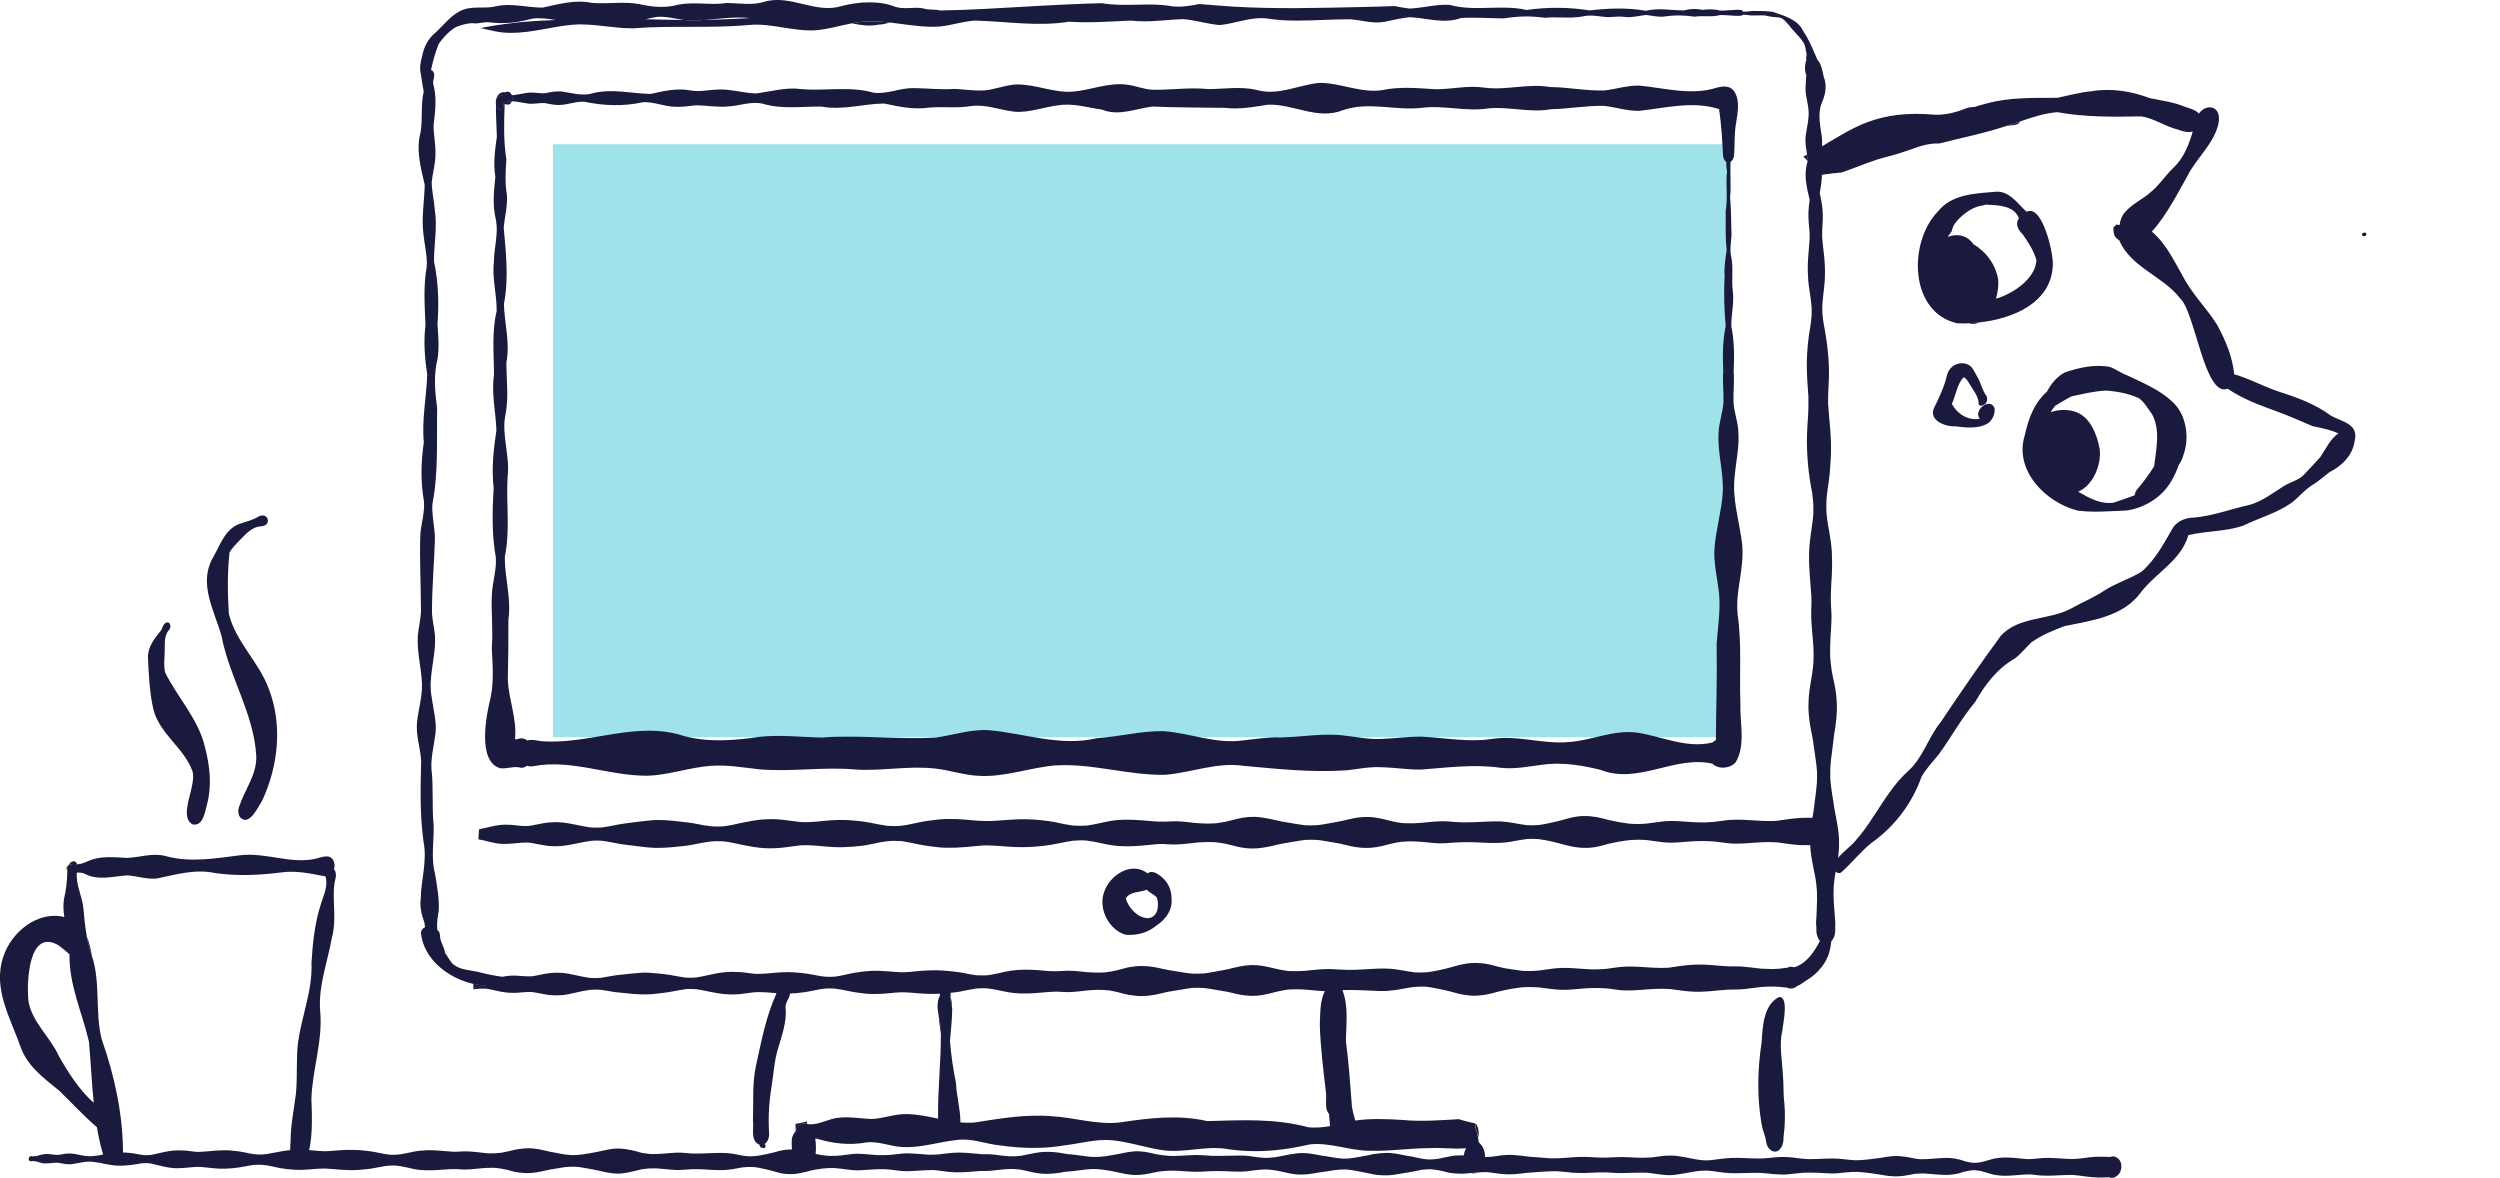 <svg width="312" height="147" viewBox="0 0 312 147" fill="none" xmlns="http://www.w3.org/2000/svg">
<g clip-path="url(#clip0_723_29852)">
<path d="M69 92V18H216V92H69Z" fill="#A0E2E9"/>
<path d="M244.086 53.202C242.816 53.297 240.607 52.462 241.394 50.861C241.972 49.685 242.531 48.51 242.882 47.24C242.977 46.719 243.138 46.235 243.536 45.866C244.237 45.145 245.555 45.126 246.143 45.951C246.427 46.358 246.636 46.813 246.882 47.23C247.271 47.951 247.403 48.785 247.925 49.42C248.019 49.723 248.048 49.96 247.896 50.226C247.678 50.652 246.806 50.88 246.929 50.169C246.816 49.401 246.342 48.794 245.944 48.15C245.688 47.771 245.508 47.278 245.062 47.088C244.228 47.932 244.105 49.325 243.593 50.396C244.256 51.676 245.621 52.519 247.081 52.264C246.2 51.202 248.38 49.505 248.92 50.946C249.034 51.628 248.645 52.387 248.143 52.804C247.47 53.221 246.683 53.353 245.877 53.353C245.271 53.353 244.664 53.287 244.095 53.211L244.086 53.202Z" fill="#1A1A3E"/>
<path d="M221.052 143.578C220.284 143.057 220.493 142.337 220.218 141.664C220.057 141.218 219.924 140.725 219.839 140.261C219.839 140.261 219.839 140.27 219.839 140.28C219.839 140.27 219.839 140.261 219.839 140.251C219.82 140.175 219.811 140.1 219.801 140.024C219.801 140.062 219.811 140.1 219.82 140.138C219.251 136.763 219.356 133.417 219.848 130.081C219.981 128.138 220.066 125.437 222.01 124.432C223.299 124.299 222.512 127.816 222.436 128.602C222.01 130.413 222.417 132.337 222.502 134.119C222.626 135.285 222.531 136.45 222.683 137.616C222.815 139.038 222.768 140.592 222.578 141.976C222.635 142.697 222.247 143.72 221.507 143.72C221.365 143.72 221.213 143.682 221.052 143.597V143.578Z" fill="#1A1A3E"/>
<path d="M238 18.824C237.564 18.976 237.138 19.118 236.702 19.251C236.673 19.251 236.645 19.26 236.616 19.27C236.645 19.26 236.673 19.251 236.702 19.241C237.138 19.109 237.564 18.966 238 18.824Z" fill="#1A1A3E"/>
<path d="M271.062 50.093C269.507 48.624 267.431 47.79 265.507 46.861C264.739 46.586 264.114 46.084 263.327 45.8C261.479 45.42 259.422 45.876 257.659 46.492C256.664 47.041 255.972 47.904 255.45 48.89C254.066 50.093 253.232 51.837 252.692 54.321C251.318 58.7 255.299 62.728 259.327 63.733C260.038 63.818 260.749 63.856 261.469 63.856C262.758 63.856 264.057 63.752 265.346 63.714C267.621 63.42 269.848 62.036 270.995 60.017C271.365 59.392 271.668 58.738 271.886 58.065C272.152 57.676 272.37 57.259 272.493 56.776C273.28 54.624 272.882 51.695 271.062 50.093ZM263.829 62.718C262.218 62.993 260.768 62.178 259.356 61.363C261.223 60.576 262.265 58.027 262.047 56.074C261.716 54.216 260.844 51.932 258.872 51.344C257.848 51.06 256.825 51.127 255.924 51.439C256.095 51.164 256.265 50.899 256.465 50.662C257.128 50.245 257.811 49.828 258.521 49.468C259.943 49.164 261.337 48.814 262.806 48.747C264.199 48.833 265.659 49.108 266.929 49.695C267.668 50.217 268.066 51.022 268.588 51.714C269.64 53.657 269.09 56.112 268.834 58.197C268.209 59.183 267.526 60.14 266.758 61.022C266.578 61.23 266.436 61.524 266.398 61.818C265.555 62.131 264.683 62.415 263.82 62.718H263.829Z" fill="#1A1A3E"/>
<path d="M225.611 20.113C225.431 19.924 225.251 19.725 225.062 19.535C225.223 19.459 225.384 19.374 225.545 19.289C225.583 19.554 225.611 19.819 225.621 20.113H225.611Z" fill="#1A1A3E"/>
<path d="M239.697 18.246C239.517 18.303 239.346 18.36 239.166 18.426C239.204 18.407 239.242 18.388 239.28 18.379C239.299 18.369 239.308 18.369 239.327 18.36C239.45 18.322 239.574 18.284 239.697 18.246Z" fill="#1A1A3E"/>
<path d="M252.142 15.156C251.99 15.383 251.763 15.554 251.478 15.592C251.137 15.63 250.787 15.668 250.445 15.715C251.014 15.544 251.573 15.355 252.142 15.156Z" fill="#1A1A3E"/>
<path d="M252.92 26.426C251.716 25.355 250.683 23.649 248.825 23.952C246.38 24.151 243.555 24.265 241.868 26.378C238.124 30.189 238.256 39.023 244.285 40.35C244.503 40.359 244.73 40.359 244.958 40.359C245.185 40.359 245.413 40.359 245.64 40.34C245.64 40.35 245.65 40.35 245.659 40.34C246.105 40.331 246.569 40.293 247.034 40.236C251.252 39.772 255.906 37.8 256.181 33.269C256.38 31.961 254.929 25.402 252.92 26.426ZM249.1 37.279C249.337 36.454 249.422 35.62 249.384 34.956C249.09 33.061 247.896 31.421 246.285 30.483C246.228 30.397 246.171 30.322 246.105 30.246C245.252 29.241 244.133 29.203 243.062 29.554C243.223 29.336 243.394 29.108 243.564 28.881C243.64 28.492 243.792 28.123 244.057 27.781C244.522 27.184 245.09 26.701 245.726 26.293C246.218 25.971 246.816 25.724 247.413 25.649C247.555 25.611 247.697 25.563 247.839 25.535C249.318 25.611 251.337 25.62 251.963 27.232C251.46 27.942 251.858 28.691 252.417 29.222C253.043 30.085 253.849 31.345 254.143 32.464C254.067 34.625 251.451 36.587 249.1 37.279Z" fill="#1A1A3E"/>
<path d="M247.034 40.236C246.778 40.359 246.503 40.416 246.209 40.416C246.029 40.416 245.849 40.397 245.659 40.34C246.105 40.331 246.569 40.293 247.034 40.236Z" fill="#1A1A3E"/>
<path d="M294.768 29.25C294.806 29.099 294.967 29.023 295.109 29.023C295.242 29.023 295.355 29.127 295.327 29.26C295.289 29.412 295.128 29.487 294.986 29.487C294.863 29.487 294.739 29.383 294.768 29.25Z" fill="#1A1A3E"/>
<path d="M59.138 122.261L59.109 122.801C59.109 122.621 59.128 122.441 59.128 122.261H59.138Z" fill="#1A1A3E"/>
<path d="M60.663 122.963C60.502 123.001 60.331 123.02 60.218 123.029C59.839 123.105 59.459 123.19 59.09 123.266C59.09 123.115 59.109 122.953 59.109 122.802C59.365 122.859 59.611 122.906 59.867 122.944C60.133 122.963 60.398 122.972 60.663 122.963Z" fill="#1A1A3E"/>
<path d="M60.663 122.963C60.502 123.001 60.331 123.02 60.218 123.029C59.839 123.105 59.459 123.19 59.09 123.266C59.09 123.115 59.109 122.953 59.109 122.802C59.365 122.859 59.611 122.906 59.867 122.944C60.133 122.963 60.398 122.972 60.663 122.963Z" fill="#1A1A3E"/>
<path d="M63.867 12.635C63.517 12.616 63.166 12.663 62.815 12.806C62.815 12.986 62.834 13.175 62.796 13.346C62.777 13.763 62.142 13.839 62.076 13.346C62.047 12.929 61.915 12.256 62.332 12C62.815 11.772 63.346 11.858 63.867 11.877C63.943 12.114 63.943 12.407 63.867 12.635Z" fill="#1A1A3E"/>
<path d="M217.203 87.845C217.118 90.206 217.876 92.983 216.635 95.096C215.952 95.93 214.483 96.063 213.706 95.305C208.976 94.243 204.445 97.949 199.734 96.073C197.592 95.551 195.383 95.172 193.184 95.362C191.213 95.542 189.241 96.054 187.251 95.817C183.895 95.343 180.663 95.798 177.327 96.044C175.658 96.063 174 95.779 172.331 95.75C171.014 95.665 169.317 95.987 168.142 96.129C163.649 96.433 159.592 95.968 155.213 95.58C151.848 95.077 148.673 96.442 145.374 96.698C140.616 96.755 136.398 95.248 131.696 95.523C128.455 95.798 125.346 97.04 122.075 96.821C120.274 96.727 118.559 96.129 116.767 95.921C113.478 95.532 110.17 96.234 106.881 96.044C102.824 95.656 98.767 96.367 94.73 96.006C92.701 95.779 90.682 95.419 88.644 95.58C85.99 95.788 83.45 96.736 80.777 96.812C75.857 96.821 71.431 94.727 66.597 95.608C66.293 95.684 66.028 95.656 65.791 95.561C65.592 95.713 65.346 95.807 65.061 95.826C64.161 95.542 63.289 96.006 62.369 95.864C59.545 94.954 60.682 89.239 61.232 87.04C61.658 84.992 61.469 82.926 61.374 80.86C61.564 78.585 61.26 76.329 61.393 74.064C61.488 72.547 61.99 71.078 61.876 69.571C61.374 66.728 61.431 63.751 61.611 60.955C61.336 58.462 61.583 56.159 61.952 53.714C61.876 51.382 61.308 49.136 61.649 46.785C61.649 44.055 61.346 41.544 61.981 38.823C62.009 36.71 61.393 34.71 61.639 32.634C61.658 30.918 62.208 29.193 61.905 27.497C61.421 25.554 61.649 23.904 61.819 22.047C61.535 20.378 61.782 18.691 62.009 17.052C61.981 15.696 61.867 14.388 61.895 13.042C61.782 12.312 62.17 11.383 63.052 11.516C63.478 11.317 63.753 11.545 63.867 11.876C63.346 11.857 62.815 11.772 62.331 11.999C61.914 12.255 62.047 12.928 62.075 13.345C62.142 13.838 62.777 13.762 62.796 13.345C62.834 13.175 62.815 12.985 62.815 12.805C63.166 12.663 63.516 12.616 63.867 12.635C63.744 12.966 63.478 13.184 63.061 12.985H62.985C62.891 15.374 62.834 17.544 63.194 19.914C63.09 21.307 63.014 22.956 63.26 24.274C63.364 25.667 62.995 27.013 62.862 28.369C63.147 31.572 63.507 34.757 62.891 37.951C62.957 40.397 63.677 42.757 63.203 45.202C63.184 47.458 63.535 49.733 63.042 51.96C62.616 54.368 63.658 56.993 63.355 59.372C63.137 62.832 63.706 66.064 62.995 69.533C62.995 72.149 63.829 74.689 63.45 77.324C63.459 79.855 63.431 82.367 63.374 84.898C63.507 87.371 64.53 89.741 64.275 92.243C64.559 92.329 64.777 92.12 65.061 92.139C65.355 92.158 65.611 92.253 65.81 92.414C66.379 92.234 67.128 92.452 67.573 92.499C73.554 92.973 79.44 89.883 85.383 91.864C88.493 92.679 91.668 92.414 94.767 91.959C97.365 91.665 99.981 92.006 102.587 92.035C107.251 91.703 112.075 92.3 116.711 92.054C118.938 91.769 121.09 90.992 123.374 91.125C127.895 91.514 132.331 93.22 136.91 92.12C139.715 91.94 142.379 91.21 145.175 91.248C148.502 91.466 151.696 92.878 155.09 92.404C156.701 92.224 158.208 91.978 159.791 92.025C162.597 91.987 165.327 91.438 167.905 91.817C169.383 91.978 170.834 92.291 172.331 92.215C174 92.177 175.658 91.921 177.327 91.931C180.246 92.054 183.165 92.66 186.085 92.234C189.327 91.694 192.492 92.897 195.734 92.613C198.673 92.424 201.346 91.04 204.284 91.428C207.421 91.893 210.492 93.457 213.725 92.66C213.838 92.537 213.981 92.442 214.142 92.367C214.17 88.367 214.312 84.367 214.237 80.376C214.379 78.301 214.72 76.244 214.549 74.168C214.35 72.206 213.782 70.102 213.99 68.159C214.199 65.922 214.872 63.638 215.004 61.429C215.128 59.031 214.303 56.292 214.483 54.008C214.511 52.7 215.023 51.468 215.09 50.169C215.137 48.889 214.947 47.619 215.061 46.34C214.976 44.444 214.976 42.577 215.365 40.709C215.184 38.653 215.109 36.53 215.241 34.482C215.128 33.364 215.355 32.274 215.488 31.174C215.289 29.553 215.402 27.952 215.365 26.321C215.658 24.682 215.346 23.023 215.535 21.355C215.45 20.966 215.431 20.587 215.44 20.208C215.26 20.104 215.118 19.886 215.042 19.525C214.938 17.544 214.834 15.582 214.54 13.611C211.222 12.568 207.933 13.469 204.587 13.829C203.099 13.876 201.677 13.374 200.208 13.213C197.99 13.156 195.791 13.592 193.564 13.63C190.957 14.113 188.388 13.279 185.782 13.526C182.985 13.971 180.208 13.099 177.402 13.459C174.094 13.838 170.815 12.625 167.564 13.762C164.388 15.023 161.374 12.919 158.199 13.071C156.417 13.355 154.644 13.677 152.824 13.459C149.82 13.412 146.824 13.431 143.848 13.298C141.763 13.535 139.639 14.54 137.554 13.687C135.734 13.431 133.914 12.834 132.056 13.146C130.237 13.355 128.493 14.085 126.644 13.943C124.796 13.744 123.052 12.976 121.147 13.241C119.412 13.535 117.677 13.27 115.943 13.431C114.047 13.706 112.189 13.317 110.341 12.919C107.734 12.947 105.184 13.791 102.559 13.307C100.094 13.26 97.621 13.677 95.203 12.947C93.763 12.606 92.35 13.203 90.919 13.279C89.545 13.431 88.18 13.137 86.805 13.146C85.943 13.251 85.08 13.364 84.218 13.326C82.872 13.298 81.592 12.672 80.237 12.758C77.82 13.298 75.346 13.203 72.938 12.701C71.914 12.635 71.033 13.023 70.037 13.089C69.346 13.156 68.654 12.995 67.981 12.862C67.251 12.824 66.426 13.052 65.734 12.9C65.109 12.824 64.483 12.644 63.867 12.635C63.943 12.407 63.943 12.113 63.867 11.876H64.066C64.625 11.8 65.137 11.696 65.677 11.601C66.445 11.459 67.194 11.668 67.962 11.639C68.654 11.507 69.327 11.355 70.037 11.412C71.355 11.582 72.663 12.047 73.99 11.63C76.407 11.033 78.767 11.668 81.184 11.725C82.824 11.355 84.511 10.966 86.189 11.289C87.298 11.469 88.218 11.251 89.27 11.194C91.014 11.014 92.701 11.649 94.426 11.658C96.18 11.421 98.132 10.862 99.895 11.109C102.947 11.402 106.019 10.701 109.033 11.573C110.729 11.781 112.322 10.966 114 10.995C115.715 11.004 117.412 11.232 119.128 11.09C120.786 11.175 122.511 11.535 124.142 11.052C125.08 10.862 125.99 10.54 126.976 10.54C129.26 10.53 131.507 11.592 133.81 11.44C136.123 11.27 138.341 10.246 140.673 10.568C141.744 10.71 142.758 11.146 143.848 11.203C146.189 11.232 148.464 10.881 150.796 11.118C152.777 11.109 154.786 10.767 156.739 11.203C159.497 12.018 162.019 10.578 164.711 10.341C167.327 10.341 169.81 11.639 172.474 11.251C174.673 10.777 176.938 11.004 179.147 11.137C181.194 11.156 183.203 10.616 185.251 10.938C188 11.298 190.729 10.388 193.45 10.862C195.715 10.881 197.952 11.355 200.208 11.289C201.677 11.127 203.099 10.644 204.587 10.682C207.81 10.985 211.052 11.962 214.265 10.938C214.985 10.748 215.848 10.663 216.36 11.308C217.194 12.435 216.872 13.971 216.682 15.26C216.417 16.578 216.521 17.98 216.417 19.307C216.398 19.753 216.199 20.066 215.962 20.208C215.876 21.686 216.056 23.212 215.895 24.672C216.094 26.53 216.019 27.573 216.094 29.373C216.047 30.264 215.81 31.212 216.066 32.084C216.341 33.459 216.075 34.918 216.246 36.274C216.455 37.752 216.047 39.25 216.066 40.709C216.455 42.577 216.445 44.444 216.36 46.34C216.474 47.619 216.293 48.899 216.341 50.169C216.379 51.316 216.919 52.766 216.938 53.771C217.109 55.59 216.654 57.562 216.502 59.325C216.113 62.273 217.118 65.135 217.431 68.017C217.687 71.163 216.568 73.618 216.853 76.661C217.393 80.386 217.061 84.111 217.203 87.845Z" fill="#1A1A3E"/>
<path d="M63.867 12.635C63.517 12.616 63.166 12.663 62.815 12.806C62.815 12.986 62.834 13.175 62.796 13.346C62.777 13.763 62.142 13.839 62.076 13.346C62.047 12.929 61.915 12.256 62.332 12C62.815 11.772 63.346 11.858 63.867 11.877C63.943 12.114 63.943 12.407 63.867 12.635Z" fill="#1A1A3E"/>
<path d="M140.464 116.65C138.388 116.053 137.071 113.437 137.763 111.428C138.398 109.267 141.204 107.399 143.213 109.001C143.677 108.622 144.294 108.916 144.701 109.238C145.687 109.911 146.199 110.944 146.208 112.101C146.36 113.56 145.478 114.745 144.313 115.513C143.223 116.423 141.867 116.764 140.474 116.66L140.464 116.65ZM143.279 114.593C144.521 114.489 144.692 112.982 144.379 112.034C144.028 111.589 143.478 111.447 143.109 111.03C142.227 111.418 141.005 111.21 140.493 112.157C140.91 113.361 141.933 114.537 143.279 114.593Z" fill="#1A1A3E"/>
<path d="M87.896 2.483C87.29 2.531 86.683 2.559 86.086 2.55C85.858 2.54 85.631 2.521 85.403 2.493C86.228 2.502 87.072 2.502 87.896 2.483Z" fill="#1A1A3E"/>
<path d="M290.9 51.875C288.91 50.397 286.578 49.572 284.218 48.814C282.388 48.188 280.701 47.24 278.824 46.71C278.625 44.53 277.734 42.425 276.682 40.52C275.507 38.624 273.896 37.023 272.758 35.089C271.564 33.042 270.426 30.445 268.54 28.9C270.398 26.928 272.104 23.497 272.986 21.971C274.114 19.725 276.218 18.038 276.843 15.535C277.374 13.156 275.365 12.853 274.426 14.17C274.028 13.715 273.232 13.516 272.635 13.308C271.204 12.72 269.839 12.569 268.265 12.237C265.99 11.384 263.488 10.967 261.061 11.384C259.602 11.507 258.189 11.915 256.758 12.208C253.791 12.227 250.787 12.114 247.877 12.929C247.384 13.052 246.9 13.194 246.426 13.346C246.133 13.365 245.839 13.384 245.564 13.45C244.284 13.971 242.957 14.35 241.554 14.322C234.313 13.668 231.26 15.99 227.393 18.256C227.412 17.706 227.403 17.147 227.289 16.597C227.099 15.412 226.91 14.123 227.308 12.948C227.801 11.896 228.057 10.72 227.602 9.592C227.46 8.967 227.327 7.99 226.824 7.46H226.815C226.73 7.261 226.644 7.081 226.578 6.91C226.142 5.915 225.725 4.882 225.09 3.962C225.09 3.953 225.071 3.934 225.061 3.924C224.407 2.427 222.663 1.972 221.242 1.479C220.407 1.356 219.554 1.375 218.692 1.365C218.303 1.412 217.915 1.469 217.526 1.469C217.497 1.375 217.441 1.289 217.346 1.251C216.824 1.194 216.303 1.232 215.772 1.28C215.412 1.299 215.052 1.327 214.682 1.327C213.952 1.119 213.194 1.147 212.436 1.232C211.678 1.062 210.9 1.09 210.142 1.299C208.578 1.299 206.986 0.948 205.422 1.346C203.099 0.939 200.72 1.024 198.379 1.299C195.801 0.882 193.109 0.872 190.521 1.242C188.995 0.891 187.45 0.939 185.905 0.976C184.227 1.024 182.55 1.062 180.919 0.607C179.232 0.512 177.592 0.995 175.914 1.071C175.298 1.005 174.692 0.882 174.085 0.758C172.635 0.806 171.175 0.853 169.715 0.882C164.436 0.995 159.156 1.138 153.877 0.825C152.483 0.739 151.09 0.607 149.687 0.503C148.578 0.721 147.469 0.91 146.332 0.796C144.853 0.521 143.355 0.55 141.858 0.588C140.407 0.616 138.967 0.645 137.526 0.398C136.929 0.417 136.36 0.436 135.782 0.446C131.507 0.597 127.223 0.882 122.948 1.109C121.061 1.213 119.185 1.27 117.298 1.308C116.72 1.128 115.81 1.27 115.298 1.062C114.151 0.806 112.986 1.213 111.801 0.872C109.696 0.038 107.223 0.19 105.014 0.758C101.801 1.763 98.654 -0.72 95.441 0.209C93.858 0.702 92.36 0.398 90.72 0.37C88.692 0.692 86.644 0.18 84.625 0.588C83.023 1.033 81.422 0.882 79.829 0.521C77.858 0.142 75.858 0.531 73.867 0.36C71.782 -0.076 69.734 0.521 67.715 0.948C65.81 0.958 63.895 0.36 61.971 0.768C60.616 1.138 59.204 0.721 57.858 1.194C56.379 1.725 55.459 3.062 54.313 4.104C53.431 4.815 52.91 5.858 52.692 6.957C52.512 7.649 52.313 8.483 52.521 9.232C52.606 9.952 52.749 10.692 52.881 11.431C52.493 13.033 52.758 14.758 52.502 16.455C51.886 18.701 52.502 20.881 53.005 23.052C52.967 25.042 52.587 27.108 52.834 29.108C52.957 30.492 53.336 31.848 53.261 33.25C52.824 35.601 52.995 38.122 53.099 40.53C52.853 42.672 52.995 44.577 53.317 46.767C53.222 49.525 52.625 52.378 52.891 55.212C52.531 57.657 52.483 60.121 52.91 62.557C53.014 63.922 52.597 65.24 52.464 66.586C52.331 69.827 52.54 73.069 52.54 76.301C52.493 77.4 52.246 78.216 52.142 79.372C52.028 81.381 52.578 83.306 52.663 85.305C52.72 86.936 52.208 88.538 52.038 90.196C51.895 91.817 52.483 93.381 52.559 94.992C52.474 98.338 52.388 101.741 52.862 105.077C53.336 107.447 52.531 109.854 52.502 112.234C52.37 113.229 52.635 114.196 52.967 115.143C52.986 115.342 53.014 115.532 53.042 115.722C52.786 115.835 52.587 116.044 52.531 116.376C52.824 119.712 55.962 122.101 59.109 122.802C59.109 122.622 59.128 122.442 59.128 122.262L59.099 122.802C59.355 122.859 59.602 122.906 59.858 122.944C60.123 122.963 60.388 122.973 60.654 122.963C60.493 123.001 60.322 123.02 60.208 123.029C59.829 123.105 59.45 123.191 59.08 123.266C59.08 123.333 59.071 123.399 59.071 123.465C59.261 123.446 59.45 123.418 59.649 123.399C59.952 123.38 60.313 123.371 60.692 123.39C61.497 123.494 62.275 123.769 63.09 123.854C63.715 123.92 64.35 123.93 64.976 123.863C65.08 123.863 65.308 123.845 65.526 123.816C65.829 123.797 66.114 123.788 66.407 123.807C67.061 123.892 67.697 124.063 68.35 124.148C68.938 124.224 69.507 124.233 70.095 124.195C70.663 124.148 71.232 124.025 71.782 123.892C72.388 123.75 73.014 123.617 73.64 123.532C74.095 123.494 74.55 123.494 75.004 123.532C75.573 123.598 76.132 123.731 76.701 123.807C77.194 123.873 77.677 123.901 78.17 123.958C79.298 124.091 80.55 124.176 81.82 124.025C82.436 123.958 83.061 123.892 83.677 123.778C84.332 123.664 84.976 123.522 85.64 123.437C86.066 123.409 86.493 123.418 86.929 123.456C88.095 123.627 89.242 123.968 90.426 124.063C91.099 124.119 91.782 124.129 92.455 124.053C93.014 123.987 93.564 123.901 94.123 123.835C94.881 123.788 95.649 123.835 96.407 123.911C96.569 123.92 96.73 123.939 96.891 123.949C96.891 123.968 96.891 123.996 96.891 124.015C95.583 126.859 95.023 129.949 94.35 132.991C93.858 135.219 94.047 137.56 93.971 139.835C94.104 140.83 93.602 142.375 94.777 142.858C94.796 143.048 94.957 143.313 95.166 143.228C95.175 143.228 95.185 143.237 95.194 143.237C95.251 143.285 95.298 143.304 95.336 143.304C95.545 143.304 95.63 142.887 95.412 142.773C95.801 142.545 95.99 142.005 95.99 141.569C95.867 139.56 95.943 137.825 96.265 135.759C96.55 134.081 96.606 132.375 97.137 130.745C97.611 129.115 98.218 127.446 98.038 125.721C98.009 125.039 98.559 124.612 98.588 123.996C99.204 123.968 99.839 123.911 100.455 123.816C101.279 123.693 102.085 123.475 102.91 123.38C103.336 123.352 103.753 123.342 104.189 123.38C105.137 123.494 106.066 123.75 107.014 123.882C107.63 123.968 108.256 124.044 108.881 124.053C109.564 124.063 110.246 124.025 110.919 123.958C111.431 123.911 111.952 123.845 112.464 123.835C112.986 123.835 113.497 123.873 114.019 123.911C115.033 124.015 116.142 124.081 117.298 124.015C117.298 124.015 117.298 124.025 117.317 124.015C117.308 124.053 117.298 124.091 117.298 124.129C117.298 124.167 117.298 124.205 117.298 124.252C116.9 125.01 116.976 125.826 117.128 126.641C117.242 127.276 117.403 127.911 117.422 128.517V129.058C117.431 132.574 117.023 136.072 117.071 139.607C115.81 139.342 114.54 139.067 113.242 139.038C111.706 138.981 110.284 139.598 108.749 139.654C107.45 139.598 106.17 139.351 104.862 139.474C103.497 139.531 102.322 140.403 100.948 140.308C100.862 140.29 100.777 140.271 100.692 140.252C100.474 140.214 100.256 140.195 100.066 140.271C99.677 140.394 99.422 140.735 99.327 141.124C99.308 141.218 99.289 141.313 99.289 141.417C99.289 141.332 99.289 141.256 99.289 141.18C99.014 141.484 98.824 141.882 98.805 142.346C98.805 142.706 98.805 143.076 98.834 143.455C98.578 143.455 98.322 143.465 98.057 143.493C97.497 143.55 96.957 143.721 96.407 143.863C96.104 143.939 95.801 144.005 95.497 144.071C95.232 144.128 94.967 144.176 94.692 144.223C94.332 144.28 93.886 144.318 93.441 144.299C93.109 144.28 92.796 144.251 92.474 144.185C92.17 144.128 91.867 144.062 91.564 144.005C91.061 143.92 90.569 143.882 90.066 143.882C88.853 143.882 87.649 143.986 86.436 143.958H86.341C85.924 143.929 85.469 143.882 85.004 143.853C84.635 143.834 84.275 143.853 83.915 143.882C83.118 143.939 82.332 144.024 81.535 144.024H81.232C80.91 143.996 80.512 143.948 80.114 143.882C79.829 143.806 79.535 143.73 79.251 143.645C79.014 143.578 78.777 143.541 78.54 143.493C78.199 143.417 77.848 143.361 77.497 143.351C77.185 143.332 76.862 143.323 76.559 143.36C76.18 143.417 75.81 143.474 75.441 143.56C75.128 143.635 74.824 143.702 74.512 143.759C73.924 143.872 73.336 143.977 72.749 144.062C72.313 144.128 71.886 144.157 71.431 144.166C70.881 144.138 70.322 144.071 69.772 143.948C69.384 143.863 68.986 143.806 68.588 143.73C67.715 143.512 66.824 143.294 65.915 143.304C65.374 143.313 64.834 143.37 64.303 143.484C63.744 143.607 63.185 143.749 62.625 143.853C62.114 143.92 61.621 143.948 61.109 143.939H61.042C60.284 143.891 59.488 143.759 58.692 143.711C58.322 143.692 57.962 143.673 57.602 143.702C57.279 143.73 56.957 143.74 56.635 143.74C55.459 143.683 54.284 143.493 53.109 143.56C52.578 143.588 52.047 143.635 51.526 143.749C51.023 143.863 50.521 143.967 50.009 144.052C49.611 144.109 49.213 144.128 48.806 144.119C48.445 144.081 48.095 144.033 47.734 143.967C47.422 143.91 47.118 143.834 46.806 143.778C46.398 143.702 46 143.654 45.592 143.607C45.261 143.569 44.919 143.531 44.587 143.522C43.867 143.493 43.147 143.493 42.436 143.55C41.753 143.607 41.071 143.673 40.388 143.673C39.81 143.654 39.204 143.578 38.569 143.531C39.09 141.531 38.9 138.252 38.862 137.162C38.976 133.456 40.322 129.873 39.952 126.119C39.725 122.991 40.891 120.044 41.422 117.001C42.133 114.499 41.27 111.798 41.895 109.523C41.962 109.182 41.924 108.745 41.687 108.49C41.886 107.779 41.63 106.897 40.806 106.878C40.322 106.859 39.867 107.049 39.393 107.172C36.275 107.864 33.222 106.376 30.038 106.727C26.9 107.115 23.715 107.703 20.578 106.812C18.986 106.423 17.403 107.02 15.81 107.068C14.417 106.973 12.976 106.85 11.621 107.229C10.948 107.428 10.341 107.855 9.621 107.864C9.279 107.779 8.815 107.817 8.54 107.987C8.493 108.091 8.455 108.215 8.426 108.347C8.426 108.48 8.426 108.613 8.407 108.736C8.36 109.968 8.284 110.954 7.981 112.234C7.867 112.973 7.914 113.712 8.028 114.442C4.711 113.627 1.403 116.319 0.407 119.409C-0.948 123.437 1.355 127.115 2.654 130.887C3.554 133.19 5.583 134.631 7.422 136.147C8.986 137.664 10.445 139.256 12.095 140.678C12.284 141.825 12.531 142.962 12.872 144.081C12.739 144.109 12.597 144.138 12.464 144.166C12.388 144.176 12.275 144.195 12.17 144.214C11.763 144.27 11.365 144.308 10.957 144.289C10.682 144.27 10.379 144.223 10.076 144.166C9.659 144.062 9.223 143.977 8.777 143.958C8.341 143.929 7.905 144.024 7.488 144.1C7.355 144.128 7.156 144.138 6.957 144.128C6.54 144.09 6.047 143.977 5.573 144.033C5.336 144.062 5.128 144.1 4.91 144.176C4.787 144.214 4.663 144.251 4.54 144.28C4.417 144.289 4.284 144.28 4.17 144.318C4.151 144.318 4.132 144.308 4.104 144.308H4.057C4.057 144.308 4.038 144.299 4.019 144.299C3.99 144.289 3.962 144.289 3.933 144.289C3.877 144.28 3.81 144.289 3.744 144.327H3.734C3.734 144.327 3.715 144.346 3.706 144.356C3.545 144.488 3.526 144.83 3.734 144.896C3.81 144.934 3.905 144.934 3.981 144.915C3.981 144.915 4 144.905 4.009 144.905H4.047C4.047 144.905 4.076 144.896 4.085 144.896H4.142C4.256 144.924 4.388 144.924 4.502 144.943C4.834 145.019 5.147 145.171 5.488 145.19C5.791 145.209 6.104 145.171 6.417 145.152C6.673 145.123 6.938 145.105 7.204 145.105C7.772 145.19 8.36 145.36 8.948 145.285C9.488 145.218 10.009 145.086 10.55 145.01C10.787 144.981 11.052 144.972 11.336 144.972C11.734 145.01 12.152 145.076 12.578 145.142C12.862 145.228 13.166 145.275 13.46 145.323C13.886 145.389 14.294 145.465 14.72 145.474C15.223 145.493 15.706 145.446 16.199 145.408C16.663 145.37 17.118 145.266 17.583 145.199H17.602C17.602 145.199 17.611 145.19 17.621 145.19C17.858 145.171 18.113 145.152 18.369 145.161C18.587 145.161 18.843 145.209 19.099 145.266C19.403 145.341 19.687 145.417 19.981 145.484C20.72 145.664 21.469 145.815 22.227 145.796C22.682 145.787 23.128 145.749 23.583 145.702C24.038 145.654 24.483 145.616 24.948 145.626C25.981 145.702 27.014 145.891 28.057 145.853C28.663 145.834 29.279 145.787 29.877 145.692C30.407 145.607 30.938 145.493 31.469 145.408C31.839 145.379 32.199 145.351 32.569 145.36C33.033 145.398 33.488 145.455 33.943 145.559C34.256 145.626 34.569 145.711 34.881 145.768C35.507 145.872 36.123 145.948 36.758 145.986C37.478 146.033 38.208 145.977 38.919 145.92C39.478 145.872 40.038 145.825 40.597 145.834C41.971 145.901 43.327 146.119 44.711 146.005C45.298 145.958 45.895 145.92 46.474 145.815C47.042 145.721 47.611 145.597 48.189 145.503C48.54 145.465 48.9 145.455 49.261 145.455C49.81 145.493 50.35 145.607 50.891 145.721C51.374 145.834 51.858 145.958 52.36 146.005C52.891 146.052 53.422 146.071 53.962 146.052C54.957 146.024 55.952 145.882 56.957 145.901C57.308 145.92 57.668 145.967 58.019 145.958C58.426 145.948 58.834 145.929 59.242 145.882C59.952 145.806 60.663 145.74 61.365 145.74C61.488 145.74 61.611 145.749 61.734 145.749H61.82C62.227 145.787 62.701 145.872 63.175 145.967C63.697 146.109 64.218 146.261 64.749 146.327C65.185 146.384 65.64 146.422 66.076 146.403C66.569 146.375 67.043 146.308 67.516 146.204C67.905 146.128 68.294 146.033 68.682 145.958C69.26 145.872 69.829 145.759 70.398 145.673C70.872 145.616 71.336 145.588 71.81 145.607C72.388 145.645 72.957 145.759 73.535 145.863C74.019 145.958 74.512 146.043 74.995 146.157C75.886 146.375 76.796 146.545 77.715 146.431C78.502 146.337 79.26 146.128 80.028 145.939C80.341 145.901 80.758 145.825 81.194 145.815C81.45 145.815 81.706 145.815 81.962 145.815C82.464 145.844 82.957 145.901 83.45 145.948C83.905 145.986 84.37 146.033 84.834 146.014C85.317 145.995 85.801 145.939 86.294 145.92C86.72 145.91 87.147 145.92 87.573 145.929C88.455 145.967 89.355 146.052 90.256 146.024C91.061 146.005 91.858 145.834 92.654 145.692C93.023 145.654 93.431 145.626 93.839 145.635C94.114 145.654 94.388 145.673 94.654 145.73C94.919 145.777 95.185 145.834 95.45 145.901C95.583 145.939 95.801 145.986 96.038 146.033C96.379 146.128 96.711 146.223 97.061 146.318C97.308 146.384 97.564 146.45 97.82 146.479C98.36 146.536 98.872 146.555 99.412 146.479C99.763 146.431 100.114 146.356 100.464 146.27H100.493C100.625 146.242 100.749 146.204 100.881 146.166C100.91 146.157 100.929 146.157 100.957 146.147C101.507 145.995 102.076 145.92 102.644 145.834C103.128 145.787 103.611 145.759 104.104 145.768C104.682 145.815 105.26 145.891 105.829 145.967C106.256 146.033 106.692 146.071 107.118 146.062C107.763 146.043 108.388 145.967 109.033 145.939C109.516 145.92 109.99 145.901 110.474 145.92C110.891 145.939 111.412 145.995 111.924 146.071C112.351 146.138 112.787 146.176 113.223 146.166C114.313 146.147 115.384 146.014 116.474 146.024C116.824 146.052 117.175 146.081 117.535 146.138C117.753 146.176 117.981 146.204 118.208 146.232C118.606 146.27 118.995 146.308 119.393 146.308C120.237 146.318 121.061 146.232 121.896 146.176C122.151 146.157 122.398 146.128 122.654 146.138C122.815 146.128 122.976 146.138 123.137 146.138C123.488 146.128 123.829 146.1 124.18 146.052C124.948 145.958 125.715 145.872 126.502 145.891C126.768 145.91 127.042 145.929 127.308 145.967C127.545 146.014 127.772 146.062 128.009 146.1C128.824 146.308 129.659 146.488 130.512 146.498C131.308 146.507 132.114 146.403 132.9 146.242C133.232 146.204 133.554 146.185 133.877 146.157C134.218 146.128 134.559 146.071 134.9 146.033C135.27 145.986 135.64 145.929 136.019 145.91C136.313 145.891 136.597 145.891 136.891 145.901C137.914 145.977 138.929 146.176 139.933 146.403C140.711 146.593 141.526 146.687 142.322 146.621C143.08 146.555 143.82 146.375 144.559 146.223C145.308 146.119 146.057 146.081 146.815 146.109C147.829 146.147 148.834 146.28 149.848 146.232C150.313 146.213 150.768 146.166 151.223 146.157C151.772 146.138 152.313 146.157 152.853 146.166C152.986 146.166 153.118 146.166 153.251 146.185C153.782 146.204 154.341 146.232 154.891 146.223C155.346 146.213 155.791 146.166 156.237 146.09C156.237 146.09 156.284 146.081 156.313 146.081C156.872 146.014 157.469 145.948 158.085 145.948H158.123C158.862 145.995 159.611 146.138 160.351 146.308C160.938 146.45 161.554 146.574 162.17 146.583C162.967 146.612 163.725 146.488 164.512 146.337C164.862 146.289 165.213 146.251 165.554 146.195C165.886 146.147 166.208 146.09 166.54 146.033C167.033 145.977 167.516 145.939 168.009 145.948C168.682 146.005 169.336 146.147 170 146.27C170.303 146.327 170.597 146.384 170.891 146.45C171.213 146.536 171.545 146.593 171.867 146.631C172.55 146.697 173.213 146.716 173.896 146.621C174.369 146.555 174.843 146.469 175.317 146.384C175.602 146.346 175.924 146.308 176.199 146.242C176.625 146.147 177.042 146.071 177.469 145.986C177.839 145.939 178.189 145.92 178.569 145.92C179.005 145.958 179.422 146.024 179.848 146.109C180.388 146.242 180.948 146.413 181.497 146.441C181.943 146.469 182.388 146.498 182.834 146.46C183.08 146.441 183.317 146.422 183.554 146.394C183.829 146.375 184.104 146.346 184.379 146.327C184.768 146.299 185.156 146.28 185.554 146.28C186.322 146.346 187.08 146.507 187.848 146.545C188.512 146.583 189.175 146.536 189.839 146.46C190.218 146.413 190.606 146.346 190.995 146.337C191.412 146.308 191.839 146.289 192.256 146.251C192.938 146.195 193.611 146.157 194.284 146.176H194.351C194.673 146.195 195.005 146.223 195.346 146.261C195.659 146.289 195.962 146.337 196.275 146.356C196.73 146.375 197.185 146.394 197.64 146.394C198.606 146.375 199.564 146.289 200.531 146.318C201.26 146.365 201.981 146.422 202.711 146.394C203.659 146.375 204.597 146.327 205.535 146.356C206.654 146.45 207.782 146.754 208.91 146.631C209.886 146.517 210.834 146.308 211.791 146.157C212.161 146.119 212.597 146.09 213.042 146.09C213.488 146.119 213.924 146.176 214.369 146.242C214.644 146.289 214.91 146.327 215.185 146.356C215.64 146.394 216.104 146.422 216.569 146.422C217.611 146.413 218.644 146.356 219.687 146.375C220.275 146.403 220.853 146.498 221.45 146.536C222.019 146.583 222.587 146.602 223.156 146.555C223.829 146.507 224.493 146.384 225.166 146.356C225.649 146.337 226.133 146.337 226.616 146.356H226.701C227.137 146.384 227.611 146.413 228.076 146.431C228.483 146.441 228.9 146.469 229.308 146.422C230.133 146.346 230.948 146.242 231.782 146.251H231.81C232.512 146.289 233.223 146.384 233.933 146.479C234.55 146.555 235.156 146.706 235.772 146.763C236.332 146.82 236.881 146.83 237.441 146.763C237.933 146.697 238.426 146.602 238.91 146.507C239.317 146.46 239.706 146.441 240.114 146.45C240.606 146.479 241.099 146.536 241.592 146.564C242.019 146.593 242.436 146.631 242.862 146.631C243.289 146.631 243.678 146.583 244.085 146.517C244.426 146.46 244.749 146.365 245.071 146.242C245.336 146.185 245.602 146.128 245.867 146.081C246.076 146.052 246.275 146.043 246.483 146.043C246.711 146.062 246.929 146.09 247.156 146.128C247.488 146.213 247.829 146.308 248.161 146.413C248.36 146.479 248.55 146.545 248.749 146.583C249.279 146.687 249.81 146.744 250.35 146.735C251.374 146.725 252.379 146.555 253.393 146.564C253.858 146.593 254.303 146.687 254.768 146.706C255.204 146.725 255.621 146.735 256.057 146.716C256.919 146.697 257.772 146.621 258.644 146.631H258.711C259.194 146.659 259.725 146.754 260.256 146.82C260.768 146.886 261.289 146.934 261.801 146.953C262.275 146.962 262.73 146.934 263.194 146.915C263.308 146.972 263.431 147 263.554 147C263.753 147 263.952 146.934 264.104 146.811C264.123 146.801 264.132 146.792 264.151 146.782C264.692 146.46 264.862 145.645 264.673 145.086C264.587 144.839 264.436 144.612 264.208 144.488C264.208 144.488 264.202 144.485 264.189 144.479C263.943 144.299 263.64 144.261 263.346 144.394C263.213 144.394 263.071 144.375 262.929 144.375C262.009 144.327 261.071 144.365 260.142 144.517C259.896 144.545 259.526 144.602 259.147 144.621C258.749 144.65 258.341 144.65 257.933 144.621C257.204 144.593 256.36 144.507 255.516 144.507C255.118 144.507 254.73 144.536 254.341 144.574C253.933 144.621 253.545 144.659 253.128 144.659H253.052C252.123 144.602 251.156 144.432 250.18 144.46C249.63 144.479 249.071 144.517 248.55 144.678C248.028 144.83 247.507 144.991 246.967 145.086C246.739 145.105 246.521 145.123 246.294 145.123C245.962 145.095 245.64 145.029 245.308 144.953C245.071 144.887 244.843 144.792 244.606 144.725C244.388 144.669 244.17 144.621 243.943 144.583C243.545 144.517 243.128 144.498 242.72 144.507C241.744 144.536 240.768 144.678 239.791 144.669H239.763C239.526 144.659 239.279 144.65 239.042 144.602C238.853 144.564 238.663 144.517 238.464 144.479C237.971 144.384 237.488 144.318 236.986 144.28C236.208 144.232 235.431 144.375 234.663 144.507C234.142 144.583 233.611 144.65 233.09 144.706C232.559 144.763 232.038 144.801 231.516 144.801C230.587 144.754 229.678 144.574 228.749 144.583C227.715 144.583 226.682 144.669 225.659 144.659C225.279 144.64 224.91 144.612 224.55 144.564C224.284 144.526 224.019 144.498 223.763 144.46C223.298 144.422 222.834 144.375 222.369 144.384C221.848 144.403 221.336 144.451 220.824 144.507C220.351 144.555 219.877 144.593 219.393 144.583C218.322 144.574 217.242 144.479 216.161 144.507C215.602 144.526 215.052 144.583 214.493 144.659C214.18 144.706 213.858 144.744 213.545 144.782C213.26 144.811 212.976 144.82 212.692 144.811H212.644C212.227 144.773 211.782 144.725 211.346 144.631C211.042 144.564 210.739 144.507 210.426 144.451C209.791 144.337 209.147 144.204 208.502 144.214C208.019 144.214 207.554 144.242 207.08 144.318C206.768 144.356 206.464 144.403 206.151 144.441C205.564 144.488 204.986 144.498 204.398 144.479C203.535 144.441 202.663 144.375 201.801 144.413C201.118 144.432 200.445 144.488 199.763 144.469C198.938 144.441 198.019 144.356 197.099 144.384C196.559 144.394 196.028 144.451 195.488 144.488C194.853 144.545 194.218 144.574 193.573 144.564C192.872 144.526 192.17 144.441 191.469 144.403C190.872 144.375 190.284 144.28 189.696 144.214C189.147 144.157 188.597 144.109 188.047 144.138C187.554 144.157 187.071 144.223 186.597 144.299C186.294 144.337 185.981 144.394 185.668 144.394C185.564 144.403 185.45 144.394 185.336 144.394C185.336 143.692 185.08 143 184.559 142.574C184.531 142.384 184.502 142.166 184.455 141.948C184.388 141.541 184.294 141.105 184.123 140.744C184.189 140.593 184.17 140.375 184.095 140.204C184.028 140.195 183.971 140.176 183.905 140.157C183.791 140.128 183.678 140.109 183.573 140.081C183.564 140.071 183.554 140.072 183.545 140.072C183.365 140.034 183.175 139.986 182.995 139.939C182.682 139.863 182.379 139.778 182.076 139.673C179.725 139.806 177.355 139.996 174.995 139.768C173.042 139.645 171.071 139.569 169.137 139.844C168.957 139.133 168.711 138.432 168.692 137.692C168.493 135.105 168.313 132.498 167.962 129.911C168 127.778 168.322 125.617 167.535 123.57C168.066 123.551 168.597 123.541 169.128 123.56C169.82 123.57 170.502 123.608 171.194 123.636C171.877 123.674 172.569 123.712 173.242 123.655C173.867 123.608 174.483 123.522 175.099 123.399C175.583 123.304 176.066 123.219 176.559 123.162C177.09 123.124 177.621 123.115 178.151 123.162C178.692 123.238 179.232 123.333 179.763 123.456C180.265 123.56 180.768 123.664 181.26 123.807C181.744 123.949 182.227 124.081 182.73 124.148C183.147 124.214 183.583 124.271 184.009 124.271C184.493 124.252 184.976 124.214 185.45 124.129C185.924 124.044 186.398 123.911 186.862 123.788C187.877 123.522 188.919 123.333 189.971 123.219C190.692 123.162 191.403 123.181 192.114 123.238C192.787 123.314 193.45 123.418 194.123 123.484C194.9 123.56 195.678 123.541 196.455 123.465C197.242 123.399 198.038 123.314 198.824 123.304C199.469 123.295 200.104 123.323 200.73 123.371C201.327 123.446 202.057 123.589 202.787 123.608C203.441 123.617 204.095 123.598 204.749 123.541C206 123.446 207.232 123.333 208.483 123.437C209.497 123.579 210.502 123.74 211.535 123.769C212.635 123.797 213.744 123.683 214.843 123.57C215.279 123.532 215.886 123.484 216.502 123.494C216.9 123.494 217.298 123.475 217.706 123.437C218.388 123.361 219.061 123.266 219.744 123.181C220.531 123.124 221.308 123.096 222.095 123.162C222.398 123.191 222.72 123.228 223.033 123.257C223.156 123.323 223.298 123.371 223.46 123.371C223.668 123.371 223.858 123.333 224.028 123.238C224.114 123.191 224.199 123.134 224.265 123.058C224.606 122.963 224.938 122.688 225.213 122.499C226.824 121.579 228.095 120.138 228.426 118.271C228.483 117.996 228.512 117.731 228.55 117.456C228.872 117.143 229.033 116.622 229.033 116.195C229.033 116.167 229.042 116.139 229.042 116.11C229.042 116.015 229.042 115.854 229.033 115.684V115.665C229.052 115.437 229.042 115.21 229.033 114.992C228.995 114.233 228.91 113.485 228.862 112.726C228.824 112.044 228.815 111.362 228.843 110.689C228.891 110.044 228.976 109.418 229.08 108.783V108.764C229.194 108.888 229.355 108.963 229.516 108.963C229.63 108.963 229.753 108.926 229.848 108.821C231.137 107.665 232.208 106.272 233.564 105.191C236.455 103.153 238.635 100.253 239.81 96.935C240.388 95.921 241.204 95.068 241.943 94.168C243.516 92.016 244.777 89.656 246.502 87.609C247.753 85.419 249.251 83.419 251.488 82.159C252.227 81.581 252.815 80.841 253.488 80.187C254.749 79.287 256.208 78.671 257.649 78.14C261.061 77.438 265.005 76.965 267.213 73.884C269.09 71.458 272.237 69.903 273.109 66.775C275.336 66.263 277.706 66.349 279.905 65.619C281.943 64.633 284.189 64.027 286.047 62.709C286.929 62.008 287.621 61.107 288.597 60.529C289.298 60.102 290.019 59.468 290.673 58.956C292.246 58.15 293.602 56.88 293.858 55.05C294.398 52.908 292.369 52.672 290.872 51.866L290.9 51.875ZM7.327 131.768C6.256 129.38 3.952 127.541 3.545 124.887C3.317 122.603 3.545 115.778 7.308 117.977C7.791 118.357 8.256 118.707 8.673 119.105C8.606 122.916 10.246 126.318 11.099 129.987C11.327 132.498 11.441 135.076 11.697 137.636C9.886 136.015 8.531 133.882 7.327 131.768ZM37.204 130.015C36.938 132.148 37.137 134.299 36.938 136.432C36.711 138.365 36.265 140.375 36.265 142.375C36.256 142.706 36.208 143.133 36.208 143.541C35.895 143.569 35.573 143.607 35.261 143.664C34.948 143.711 34.625 143.768 34.313 143.834C33.971 143.91 33.64 143.967 33.298 144.024C32.976 144.062 32.654 144.081 32.331 144.09C31.924 144.062 31.526 144.033 31.128 143.948C30.73 143.863 30.331 143.768 29.943 143.711C29.336 143.635 28.72 143.56 28.113 143.55C27.45 143.55 26.796 143.588 26.142 143.664C25.583 143.721 25.033 143.768 24.464 143.749C23.848 143.683 23.241 143.578 22.625 143.569C22.104 143.55 21.592 143.579 21.071 143.664C20.303 143.778 19.564 144.015 18.796 144.138C18.531 144.157 18.275 144.176 18.009 144.166C17.772 144.138 17.545 144.1 17.298 144.062C17.08 144.024 16.862 143.958 16.635 143.939C16.294 143.901 15.943 143.853 15.592 143.834C15.516 143.834 15.431 143.825 15.355 143.834C15.327 139.019 14.294 134.233 12.692 129.702C11.829 126.299 12.588 122.669 11.469 119.295C11.45 119.219 11.422 119.143 11.393 119.067C11.156 118.394 10.976 117.655 10.834 116.887C10.625 115.703 10.502 114.47 10.407 113.343C10.256 111.816 9.45 110.442 9.592 108.907C9.943 108.888 10.303 108.888 10.625 109.077C12.294 109.93 14.152 109.352 15.915 109.248C17.128 109.333 18.303 109.75 19.526 109.646C21.981 109.144 24.341 108.414 26.872 108.963C29.649 109.352 32.407 109.229 35.185 108.869C37.023 108.622 38.824 109.039 40.597 109.371H40.625C40.938 110.537 40.483 111.494 40.114 112.613C39.298 115.049 39.023 117.617 38.872 120.167C39.023 123.56 37.678 126.707 37.204 130.015ZM93.602 2.256C91.895 2.351 90.199 2.427 88.493 2.474C88.303 2.484 88.104 2.484 87.915 2.484C89.81 2.351 91.715 2.057 93.602 2.256ZM87.895 2.484C87.289 2.531 86.682 2.559 86.085 2.55C85.858 2.54 85.63 2.521 85.403 2.493C86.227 2.502 87.071 2.502 87.895 2.484ZM82 2.104C83.147 2.019 84.265 2.351 85.384 2.493C83.858 2.484 82.313 2.436 80.796 2.408H80.531C81.023 2.303 81.507 2.19 82 2.104ZM170.9 143.607C172.265 143.664 173.63 143.56 174.995 143.455C176.095 143.37 177.194 143.294 178.303 143.294C179.023 143.237 179.763 143.275 180.502 143.304C181.327 143.342 182.151 143.379 182.957 143.294C182.824 143.578 182.72 143.882 182.673 144.195C182.625 144.185 182.578 144.185 182.531 144.185C182.057 144.185 181.592 144.195 181.128 144.28C180.578 144.375 180.047 144.507 179.497 144.612C179.099 144.669 178.711 144.706 178.303 144.706C177.763 144.669 177.242 144.564 176.72 144.46C176.426 144.384 176.151 144.318 175.848 144.28C175.564 144.242 175.289 144.185 175.014 144.128C174.36 143.996 173.678 143.863 173.014 143.882C172.531 143.891 172.076 143.939 171.602 144.005C171.393 144.033 171.175 144.071 170.967 144.128C170.256 144.27 169.545 144.413 168.834 144.517C168.521 144.564 168.133 144.593 167.725 144.602C167.242 144.574 166.758 144.517 166.284 144.432C165.848 144.346 165.403 144.289 164.967 144.223C164.521 144.157 164.095 144.043 163.659 143.986C163.346 143.939 163.033 143.92 162.72 143.901C162.142 143.882 161.573 143.967 161.014 144.062C160.379 144.176 159.744 144.327 159.109 144.422C158.663 144.479 158.199 144.517 157.715 144.498C157.109 144.46 156.531 144.365 155.933 144.28C155.46 144.223 154.986 144.195 154.512 144.214C153.469 144.214 152.426 144.28 151.374 144.251H151.279C150.9 144.223 150.464 144.185 150.028 144.166C149.564 144.138 149.099 144.138 148.635 144.166C147.763 144.204 146.9 144.28 146.019 144.261C145.403 144.223 144.796 144.147 144.189 144.024C143.289 143.787 142.351 143.616 141.422 143.702C140.9 143.749 140.398 143.844 139.886 143.958C139.346 144.071 138.796 144.166 138.246 144.251C138.123 144.27 138.009 144.289 137.886 144.308C137.374 144.375 136.853 144.394 136.332 144.384C135.971 144.365 135.621 144.318 135.26 144.27C134.919 144.223 134.578 144.166 134.237 144.128C133.905 144.1 133.573 144.071 133.242 144.033C132.881 143.986 132.521 143.901 132.161 143.853C131.365 143.749 130.587 143.702 129.791 143.797C128.995 143.891 128.218 144.1 127.422 144.242C126.929 144.299 126.426 144.327 125.924 144.308C125.308 144.27 124.701 144.166 124.085 144.1C123.791 144.071 123.488 144.033 123.194 144.043C122.986 144.043 122.768 144.043 122.55 144.043C121.63 143.977 120.701 143.844 119.772 143.844C119.08 143.844 118.398 143.901 117.715 143.996C117.128 144.09 116.55 144.119 115.962 144.109C115.308 144.071 114.663 143.996 114.009 143.967C113.554 143.948 113.099 143.91 112.654 143.958C112.161 144.005 111.678 144.081 111.194 144.119C110.654 144.166 110.114 144.176 109.573 144.157H109.488C108.91 144.119 108.284 144.052 107.668 144.014C107.232 143.986 106.787 143.967 106.36 144.024C105.441 144.147 104.54 144.28 103.602 144.261C103.223 144.242 102.834 144.204 102.455 144.138C102.237 144.1 102.009 144.052 101.791 144.014C101.858 143.313 101.829 142.602 101.744 142.09C101.839 142.09 101.914 142.109 102.009 142.128C103.99 142.716 106.019 142.953 108.076 142.583C109.64 142.375 111.118 143.095 112.673 143.152C114.986 143.275 117.223 142.479 119.507 142.261C121.317 142.024 123.014 142.782 124.787 142.943C127.507 143.342 130.256 143.398 132.976 142.924C134.891 142.697 136.787 142.128 138.739 142.299C140.805 142.498 142.796 143.171 144.834 143.503C146.237 143.749 147.64 143.597 149.033 143.455C150.303 143.323 151.564 143.19 152.843 143.351C154.123 143.569 155.403 143.664 156.673 143.664C158.929 143.664 161.175 143.351 163.393 142.83C165.943 142.517 168.36 143.607 170.9 143.616V143.607ZM118.796 125.541C118.739 125.276 118.663 125.01 118.587 124.745C118.587 124.66 118.616 124.574 118.635 124.48C118.625 124.451 118.606 124.413 118.597 124.385C118.625 124.281 118.635 124.186 118.644 124.1C118.644 124.034 118.625 123.977 118.606 123.911C118.606 123.911 118.635 123.911 118.644 123.901H118.682C119.042 123.863 119.403 123.826 119.753 123.759C120.455 123.627 121.156 123.465 121.858 123.361C122.284 123.333 122.711 123.333 123.137 123.342C123.782 123.409 124.417 123.541 125.052 123.674C125.573 123.788 126.095 123.892 126.625 123.939C127.753 124.044 128.862 123.987 129.99 123.873C129.99 123.873 130.066 123.863 130.114 123.863C130.587 123.826 131.128 123.769 131.678 123.759C132.18 123.75 132.673 123.816 133.175 123.816C134.019 123.816 134.853 123.702 135.696 123.608C136.114 123.57 136.531 123.541 136.948 123.532C137.431 123.522 137.914 123.56 138.398 123.598C138.682 123.655 139.099 123.721 139.516 123.826C139.962 123.939 140.407 124.081 140.872 124.157C141.422 124.252 141.971 124.309 142.521 124.309C142.843 124.309 143.175 124.29 143.497 124.243C143.933 124.186 144.351 124.11 144.777 124.006C145.213 123.901 145.659 123.778 146.104 123.721C146.976 123.598 147.848 123.409 148.739 123.295C149.279 123.266 149.81 123.266 150.36 123.314C151.156 123.409 151.943 123.579 152.739 123.702C153.213 123.769 153.678 123.901 154.151 124.006C154.569 124.11 154.995 124.176 155.422 124.233C156.341 124.347 157.308 124.271 158.208 124.044C159.052 123.826 159.896 123.617 160.758 123.494C161.393 123.456 162.028 123.446 162.663 123.484C163.403 123.532 164.142 123.636 164.881 123.674C165.033 123.683 165.185 123.693 165.336 123.693C164.701 124.944 164.787 126.489 164.711 127.844C164.787 130.669 165.147 133.456 165.469 136.252C165.621 137.152 165.232 138.309 165.867 139.029C165.905 139.541 165.943 140.034 165.99 140.536C165.118 140.697 164.237 140.763 163.336 140.697C159.023 139.541 155.042 139.806 150.663 139.91C147.023 139.086 143.403 139.531 139.753 140.081C136.976 140.413 134.047 139.455 131.26 139.304C128 139.029 124.749 139.598 121.545 140.1C120.976 140.138 120.417 140.128 119.858 140.072C119.877 138.432 119.298 136.318 119.327 135.256C118.976 133.56 118.692 131.721 118.559 129.911C118.663 128.565 118.834 127.219 118.834 125.882C118.824 125.769 118.805 125.655 118.787 125.541H118.796ZM224.076 120.679C224 120.679 223.924 120.698 223.858 120.717C223.744 120.669 223.621 120.65 223.488 120.65C223.336 120.66 223.204 120.698 223.08 120.764C222.73 120.802 222.369 120.859 222.019 120.897C221.26 120.954 220.512 120.935 219.753 120.887C218.957 120.793 218.17 120.688 217.384 120.622C217.071 120.603 216.768 120.603 216.455 120.603C216.161 120.612 215.877 120.612 215.592 120.593C214.929 120.556 214.275 120.499 213.611 120.442C212.682 120.366 211.744 120.347 210.815 120.432C210.369 120.47 209.924 120.518 209.478 120.584C209.052 120.641 208.644 120.726 208.218 120.774C206.948 120.849 205.696 120.726 204.436 120.65C203.772 120.622 203.118 120.612 202.464 120.66C201.782 120.707 201.109 120.84 200.436 120.916C199.715 120.973 198.986 121.001 198.275 120.963C197.583 120.925 196.9 120.859 196.208 120.821C195.46 120.774 194.739 120.783 194 120.859C193.365 120.925 192.739 121.039 192.114 121.115C191.478 121.181 190.739 121.2 189.981 121.162C189.469 121.096 188.957 121.01 188.436 120.935C188.085 120.887 187.734 120.83 187.393 120.745C187.052 120.66 186.701 120.575 186.36 120.489C186.019 120.394 185.668 120.3 185.308 120.262C184.569 120.167 183.839 120.129 183.09 120.243C182.417 120.347 181.772 120.508 181.118 120.707C180.275 120.944 179.223 121.181 178.17 121.333C177.64 121.38 177.109 121.38 176.569 121.352C175.535 121.229 174.521 120.973 173.488 120.897C172.36 120.821 171.223 120.925 170.095 120.982C169.46 121.02 168.834 121.058 168.199 121.039C167.592 121.029 166.995 120.982 166.379 120.954C165.194 120.887 164.019 121.039 162.843 121.162C162.142 121.21 161.46 121.219 160.758 121.181C159.896 121.067 159.052 120.878 158.218 120.669C157.317 120.451 156.351 120.375 155.431 120.499C154.929 120.565 154.445 120.66 153.962 120.783C153.564 120.887 153.156 120.992 152.749 121.058C151.943 121.191 151.147 121.371 150.351 121.475C149.801 121.522 149.27 121.532 148.73 121.503C148.294 121.465 147.772 121.38 147.242 121.295C146.787 121.21 146.322 121.153 145.867 121.067C145.014 120.916 144.18 120.669 143.298 120.593C142.777 120.556 142.265 120.537 141.744 120.593C141.298 120.65 140.843 120.698 140.417 120.821C139.592 121.058 138.777 121.257 137.914 121.352C137.147 121.409 136.379 121.38 135.592 121.323C134.72 121.229 133.687 121.086 132.673 121.172C132.104 121.219 131.535 121.229 130.957 121.191C130.445 121.153 129.943 121.105 129.441 121.067C128.36 120.992 127.298 120.982 126.227 121.134C125.668 121.21 125.109 121.342 124.559 121.475C124.095 121.579 123.64 121.655 123.175 121.721C122.72 121.74 122.284 121.74 121.839 121.712C121.478 121.655 121.118 121.608 120.768 121.532C120.436 121.465 120.095 121.38 119.753 121.342C119.071 121.257 118.388 121.172 117.706 121.124C116.455 121.039 115.232 121.124 113.99 121.247H113.943C113.943 121.247 113.896 121.266 113.877 121.266C113.317 121.314 112.739 121.361 112.151 121.323C111.687 121.295 111.223 121.247 110.768 121.219C110.076 121.172 109.393 121.134 108.711 121.162C108.038 121.2 107.374 121.285 106.72 121.39C105.886 121.532 105.08 121.759 104.246 121.883C103.791 121.92 103.336 121.92 102.881 121.883C102.17 121.807 101.469 121.617 100.758 121.522C100.189 121.437 99.621 121.371 99.042 121.342C98.066 121.285 97.099 121.361 96.123 121.456C95.497 121.513 94.834 121.56 94.161 121.532C93.545 121.465 92.929 121.352 92.313 121.314C91.677 121.276 91.061 121.276 90.436 121.333C89.242 121.447 88.104 121.797 86.929 121.987C86.493 122.015 86.066 122.034 85.63 122.015C84.986 121.93 84.341 121.807 83.687 121.683C83.071 121.579 82.445 121.522 81.829 121.465C81.222 121.399 80.606 121.361 80 121.399C79.194 121.447 78.398 121.551 77.592 121.636C77.232 121.655 76.768 121.721 76.294 121.807C75.858 121.883 75.441 121.968 75.004 122.034C74.55 122.072 74.095 122.072 73.63 122.044C73.014 121.958 72.398 121.835 71.791 121.693C71.242 121.57 70.673 121.447 70.104 121.418C69.516 121.38 68.938 121.39 68.36 121.475C67.687 121.57 67.033 121.75 66.37 121.845C65.933 121.864 65.507 121.835 65.071 121.807C64.597 121.769 64.123 121.731 63.64 121.769C63.317 121.797 63.014 121.835 62.701 121.901H62.682C61.649 121.759 60.616 121.551 59.602 121.276C58.569 121.048 57.355 121.048 56.512 120.3C56.104 119.892 55.895 119.38 55.535 118.916C55.469 118.176 54.919 117.532 54.91 116.793C54.929 116.48 54.786 116.214 54.559 116.025V115.949C54.502 115.191 54.616 114.451 54.749 113.703C54.853 112.139 54.54 110.603 54.294 109.058C53.763 107.087 54.17 105.039 54.123 103.021C53.877 100.67 54.123 98.338 53.848 95.997C53.753 94.49 54.189 92.945 54.36 91.457C54.502 89.95 54.066 88.538 53.877 87.04C53.393 84.566 54.388 82.073 54.294 79.581C54.256 78.557 53.962 77.562 53.914 76.51C53.895 73.486 54.18 70.434 54.275 67.41C54.313 65.865 53.867 64.481 53.962 62.908C54.739 58.937 54.474 54.965 54.559 50.918C54.275 48.842 54.095 46.795 54.616 44.719C54.824 43.307 54.701 41.895 54.597 40.482C54.786 37.847 54.72 35.222 54.161 32.615C54.161 30.473 54.606 28.284 54.256 26.113C54.17 24.985 53.886 23.876 53.877 22.748C53.99 21.544 54.37 20.379 54.341 19.156C54.379 17.971 54.095 16.796 54.114 15.611C54.322 13.867 54.54 12.133 54.057 10.417C54.019 9.877 54.426 9.289 53.981 8.844C53.924 8.787 53.858 8.758 53.791 8.749C54.009 7.659 54.322 6.588 54.72 5.545C55.242 4.739 56.019 3.905 56.872 3.393C57.497 3.119 58.218 2.938 58.919 2.882C59.535 3.005 60.028 2.815 60.673 2.768C61.412 2.777 62.151 2.938 62.891 2.872C64.114 2.882 65.27 2.626 66.455 2.322C67.431 2.199 68.388 2.341 69.355 2.493C67.924 2.55 66.493 2.635 65.071 2.749C63.64 2.91 62.208 3.081 60.796 3.346C60.521 3.403 60.246 3.46 59.981 3.507C60.606 3.64 61.232 3.782 61.867 3.924C62.521 4.047 63.166 4.104 63.82 4.104C66.388 4.104 68.91 3.299 71.469 3.09C72.834 2.967 74.218 3.128 75.63 3.289C76.73 3.412 77.848 3.536 78.986 3.536C83.772 3.156 88.578 3.555 93.365 3.128C94.853 2.967 96.313 3.204 97.772 3.441C98.986 3.63 100.189 3.82 101.422 3.801C103.109 3.725 104.673 3.223 106.303 2.91H106.313C107.071 2.768 107.839 2.664 108.654 2.664C109.469 2.654 110.284 2.72 111.099 2.815C111.592 2.872 112.085 2.938 112.578 3.005C114.151 3.213 115.734 3.422 117.317 3.308C118.777 3.156 120.189 2.664 121.668 2.569C125.554 2.664 129.488 3.346 133.403 2.711C135.99 2.882 138.531 2.683 141.118 2.569C143.317 2.834 145.469 2.455 147.659 2.389C149.147 2.493 150.701 3.005 152.208 3.128C154.256 2.938 156.208 2.01 158.294 2.332C160.512 2.673 162.768 2.578 165.014 2.493C166.17 2.446 167.327 2.398 168.474 2.408C169.933 2.493 171.308 3.005 172.796 2.72C173.829 2.512 174.853 2.256 175.914 2.142C178.076 2.247 180.227 3.024 182.351 2.247C184.114 2.142 185.886 2.284 187.659 2.294C189.564 2.01 190.881 1.972 192.805 2.218C193.478 2.152 194.161 2.171 194.834 2.18C195.734 2.199 196.625 2.218 197.516 2.057C198.578 1.773 199.659 2.104 200.739 2.142C201.488 2.095 202.218 2.01 202.967 2.133C203.801 2.18 204.587 1.962 205.422 1.867C206.076 1.953 206.749 2.085 207.412 2.095C208.872 1.886 210.019 1.867 211.469 2.085C211.933 2.01 212.407 2.019 212.872 2.019C213.478 2.038 214.085 2.048 214.682 1.877C215.052 1.867 215.441 1.896 215.829 1.924C216.332 1.962 216.843 2.01 217.346 1.953C217.393 1.934 217.441 1.905 217.46 1.858C217.621 1.848 217.772 1.839 217.933 1.848C218.654 2.019 219.469 1.877 220.227 1.924C220.597 2 221.099 2.114 221.469 2.133C221.791 2.171 222.142 2.142 222.417 2.313C222.777 2.55 223.014 2.891 223.327 3.213C223.858 3.962 224.587 4.521 225.071 5.318C225.365 5.754 225.327 6.275 225.469 6.768C225.45 6.995 225.374 7.223 225.431 7.479C225.431 7.498 225.431 7.526 225.431 7.545C225.393 7.621 225.365 7.697 225.346 7.782C225.213 8.256 225.223 8.872 225.422 9.355V9.374C225.393 10.038 225.317 10.701 225.336 11.393C225.441 12.502 225.848 13.592 225.687 14.73C225.63 15.687 225.289 16.673 225.317 17.649C225.346 18.227 225.45 18.739 225.516 19.289C225.554 19.554 225.583 19.82 225.592 20.113V20.132C225.071 21.734 225.46 23.355 225.848 24.938C225.772 25.44 225.715 25.942 225.696 26.445C225.659 27.317 225.763 28.179 225.839 29.051C225.848 29.412 225.848 29.772 225.82 30.141C225.734 31.383 225.573 32.625 225.611 33.866C225.63 34.634 225.687 35.402 225.81 36.16C225.924 36.862 226.028 37.553 226.085 38.264C226.104 38.634 226.104 38.994 226.085 39.354V39.43C226.047 39.904 225.981 40.435 225.896 40.966C225.649 42.34 225.507 43.857 225.488 45.354C225.469 46.748 225.602 48.112 225.687 49.496C225.706 50.169 225.687 50.823 225.668 51.487C225.659 51.638 225.649 51.828 225.64 52.008C225.554 53.259 225.45 54.766 225.526 56.283C225.592 57.695 225.725 59.098 225.971 60.482C226 60.633 226.019 60.785 226.047 60.927C226.047 60.993 226.104 61.259 226.161 61.524C226.199 61.865 226.265 62.377 226.303 62.908V62.946C226.303 62.946 226.303 62.974 226.303 62.984C226.313 63.344 226.313 63.733 226.303 64.121C226.237 65.135 226.047 66.131 225.924 67.145C225.829 67.856 225.772 68.576 225.772 69.306C225.744 71.012 225.943 72.699 226.057 74.405C226.076 74.822 226.076 75.23 226.057 75.647C226.019 76.491 226.038 77.334 226.104 78.178C226.161 79.021 226.256 79.865 226.313 80.709C226.341 81.325 226.351 81.931 226.322 82.557C226.284 83.116 226.227 83.675 226.133 84.234C226.095 84.452 226.057 84.67 226.019 84.879C226.019 84.936 226 84.983 226 85.031L225.962 85.239C225.734 86.528 225.63 87.827 225.734 89.144C225.81 90.206 226.038 91.239 226.237 92.282C226.313 92.812 226.379 93.334 226.464 93.865C226.578 94.651 226.701 95.438 226.758 96.234C226.777 96.708 226.777 97.182 226.749 97.656C226.711 98.225 226.644 98.784 226.569 99.343C226.483 99.95 226.426 100.556 226.341 101.163C226.341 101.163 226.294 101.419 226.256 101.665C226.237 101.798 226.208 101.931 226.189 102.063C226.009 102.054 225.829 102.054 225.649 102.054C225.014 102.054 224.388 102.082 223.753 102.158C223.09 102.224 222.436 102.348 221.772 102.433C220.351 102.537 218.957 102.367 217.535 102.31C216.768 102.281 215.99 102.291 215.223 102.395C214.758 102.461 214.294 102.528 213.829 102.575C213.289 102.632 212.625 102.651 211.952 102.632C211.099 102.613 210.256 102.518 209.412 102.48C208.682 102.442 207.962 102.452 207.242 102.547C206.625 102.622 206.028 102.727 205.412 102.793C204.711 102.85 204.028 102.85 203.327 102.793C202.805 102.727 202.294 102.641 201.763 102.547C201.46 102.49 201.166 102.433 200.862 102.357C200.55 102.291 200.256 102.196 199.943 102.12C198.938 101.874 197.924 101.769 196.891 101.893C196 102.006 195.166 102.31 194.303 102.509C193.545 102.689 192.805 102.859 192.038 102.964C191.554 103.002 191.071 103.002 190.587 102.983C189.507 102.859 188.445 102.575 187.365 102.518C186.275 102.471 185.204 102.566 184.114 102.604C183.507 102.622 182.891 102.641 182.284 102.622C181.772 102.604 181.279 102.556 180.777 102.518C179.649 102.433 178.531 102.575 177.412 102.689C176.616 102.755 175.82 102.774 175.014 102.717C174.55 102.66 174.085 102.585 173.63 102.471C173.175 102.357 172.72 102.234 172.256 102.139C171.801 102.054 171.336 101.968 170.872 101.959C170.502 101.95 170.142 101.968 169.772 101.997C168.824 102.073 167.924 102.395 166.986 102.547C166.151 102.689 165.336 102.869 164.493 102.973C163.962 103.011 163.431 103.021 162.9 102.992C161.933 102.878 160.986 102.698 160.038 102.537C159.554 102.461 159.08 102.319 158.606 102.224C158.161 102.13 157.725 102.054 157.27 101.997C156.313 101.874 155.289 101.968 154.351 102.205C153.867 102.319 153.393 102.461 152.91 102.556C152.531 102.632 152.151 102.689 151.763 102.746C150.853 102.812 149.962 102.774 149.052 102.698C148.17 102.594 147.128 102.442 146.095 102.509C145.573 102.537 145.061 102.556 144.54 102.537C144.151 102.518 143.772 102.48 143.384 102.452C142.085 102.329 140.796 102.243 139.497 102.338C138.18 102.442 136.938 102.869 135.63 103.03C135.071 103.068 134.531 103.068 133.971 103.03C133.573 102.973 133.175 102.916 132.777 102.84C132.36 102.765 131.952 102.651 131.535 102.575C130.417 102.395 129.27 102.272 128.132 102.243C126.862 102.215 125.611 102.338 124.351 102.423C123.441 102.49 122.55 102.471 121.649 102.395C120.208 102.253 118.682 102.12 117.128 102.272C116.322 102.357 115.507 102.461 114.711 102.632C113.981 102.784 113.26 102.954 112.521 103.049C111.914 103.106 111.317 103.106 110.701 103.058C109.99 102.964 109.289 102.812 108.587 102.67C107.896 102.537 107.185 102.452 106.483 102.395C105.592 102.319 104.692 102.31 103.801 102.367C103.175 102.404 102.54 102.471 101.914 102.537C101.355 102.594 100.635 102.632 99.895 102.585C99.185 102.509 98.483 102.404 97.782 102.319C96.91 102.215 96.028 102.205 95.156 102.272C94.265 102.357 93.384 102.509 92.512 102.698C91.744 102.878 90.967 103.049 90.18 103.134C89.962 103.144 89.744 103.153 89.526 103.153C89.27 103.153 89.023 103.144 88.768 103.125C88.132 103.058 87.516 102.945 86.891 102.812C86.256 102.679 85.621 102.622 84.986 102.547C83.753 102.395 82.493 102.272 81.251 102.376C80.199 102.471 79.147 102.622 78.085 102.755C77.052 102.878 76.057 103.163 75.023 103.276C74.597 103.295 74.189 103.295 73.772 103.267C72.569 103.134 71.308 102.736 70.009 102.632C69.27 102.575 68.54 102.613 67.82 102.736C67.166 102.85 66.531 103.011 65.886 103.087C65.592 103.096 65.308 103.087 65.023 103.068C64.161 102.973 63.289 102.859 62.426 102.954C61.526 103.049 60.682 103.343 59.791 103.485C59.782 103.589 59.772 103.694 59.763 103.788C59.744 104.111 59.725 104.433 59.706 104.755C60.104 104.812 60.531 104.916 60.967 105.03C61.497 105.153 62.019 105.286 62.559 105.314C63.393 105.352 64.208 105.257 65.033 105.172C65.327 105.153 65.602 105.144 65.886 105.144C66.606 105.229 67.298 105.409 68.009 105.513C68.682 105.618 69.336 105.637 70.009 105.58C71.298 105.475 72.55 105.087 73.839 104.926C74.227 104.897 74.616 104.897 75.023 104.916C75.82 105.002 76.597 105.201 77.393 105.324C78.114 105.447 78.843 105.513 79.564 105.608C80.332 105.712 81.099 105.798 81.877 105.817C82.54 105.826 83.213 105.788 83.877 105.731C84.796 105.646 85.772 105.561 86.72 105.362C87.393 105.22 88.076 105.087 88.768 105.011C89.327 104.964 89.933 104.964 90.559 105.03C91.26 105.125 92.057 105.333 92.853 105.485C93.725 105.656 94.597 105.807 95.488 105.855C96.322 105.893 97.147 105.855 97.971 105.75C98.625 105.665 99.26 105.57 99.915 105.494C100.644 105.457 101.355 105.494 102.085 105.561C102.606 105.608 103.298 105.684 103.99 105.712C104.824 105.75 105.649 105.731 106.483 105.665C107.242 105.599 108.019 105.513 108.768 105.343C109.412 105.191 110.057 105.068 110.711 104.983C111.317 104.926 111.924 104.926 112.521 104.973C113.27 105.077 113.981 105.248 114.711 105.39C115.516 105.551 116.322 105.656 117.128 105.741C118.635 105.883 120.123 105.76 121.621 105.608C121.782 105.589 121.952 105.57 122.123 105.561C122.332 105.542 122.711 105.504 123.099 105.504C123.734 105.513 124.36 105.551 124.986 105.599C126.151 105.693 127.317 105.769 128.493 105.703C129.678 105.637 130.881 105.523 132.038 105.267C132.682 105.134 133.317 105.002 133.971 104.916C134.54 104.869 135.08 104.859 135.649 104.907C136.332 104.992 137.005 105.134 137.687 105.286C138.351 105.438 139.014 105.542 139.696 105.589C140.929 105.675 142.17 105.57 143.403 105.447C143.943 105.39 144.531 105.324 145.109 105.333C145.668 105.352 146.227 105.409 146.796 105.39C147.147 105.381 147.478 105.352 147.829 105.314H147.848C147.962 105.314 148.076 105.295 148.18 105.286C148.398 105.257 148.616 105.238 148.834 105.21C149.071 105.182 149.308 105.153 149.535 105.134C150.275 105.077 150.995 105.068 151.725 105.115C152.189 105.172 152.644 105.238 153.099 105.333C153.526 105.438 153.933 105.542 154.351 105.646C154.986 105.807 155.678 105.893 156.351 105.893C156.663 105.893 156.976 105.874 157.27 105.836C157.791 105.769 158.294 105.684 158.805 105.561C159.213 105.466 159.621 105.362 160.038 105.286C160.986 105.125 161.943 104.935 162.9 104.821C163.441 104.793 163.971 104.793 164.502 104.831C164.938 104.888 165.374 104.954 165.81 105.039C166.265 105.125 166.739 105.172 167.185 105.276C168.038 105.466 168.9 105.722 169.772 105.788C170.208 105.817 170.625 105.836 171.061 105.807C171.535 105.769 171.99 105.693 172.464 105.589C172.919 105.485 173.365 105.343 173.82 105.248C174.199 105.163 174.569 105.096 174.948 105.049C175.943 104.964 176.919 105.011 177.914 105.106C178.464 105.163 179.033 105.229 179.592 105.248C180.17 105.257 180.73 105.22 181.298 105.163C182.009 105.106 182.872 105.087 183.725 105.106C184.502 105.134 185.279 105.182 186.057 105.201C186.853 105.21 187.63 105.201 188.417 105.068C189.147 104.945 189.867 104.793 190.597 104.708C191.061 104.679 191.516 104.689 191.981 104.717C192.597 104.793 193.204 104.916 193.801 105.049C194.493 105.21 195.166 105.419 195.858 105.58C196.673 105.769 197.478 105.855 198.313 105.807C199.137 105.76 199.933 105.542 200.72 105.314C201.545 105.125 202.54 104.926 203.564 104.831C204.189 104.784 204.805 104.784 205.422 104.831C206.085 104.907 206.749 105.011 207.422 105.096C208.076 105.182 208.749 105.182 209.412 105.134C210.313 105.068 211.213 104.973 212.123 104.964C212.692 104.954 213.26 104.964 213.839 105.011C214.407 105.068 214.967 105.153 215.545 105.22C216.303 105.314 217.08 105.295 217.858 105.248C219.166 105.153 220.464 105.03 221.791 105.125C222.502 105.22 223.213 105.343 223.933 105.409C224.587 105.485 225.26 105.494 225.914 105.475C225.924 105.608 225.933 105.75 225.943 105.893C226.038 107.201 226.36 108.461 226.597 109.741C226.663 110.215 226.711 110.689 226.749 111.162C226.777 111.921 226.777 112.679 226.73 113.428C226.73 113.494 226.73 113.769 226.701 114.034V114.233C226.663 114.717 226.606 115.238 226.682 115.722C226.682 115.788 226.682 115.864 226.682 115.94C226.682 116.006 226.682 116.082 226.682 116.158V116.205C226.701 116.613 226.834 117.096 227.128 117.418C226.436 118.774 225.497 120.167 224.047 120.679H224.076ZM289.592 57.022C288.872 57.809 288.218 58.529 287.46 59.316C286.786 59.97 285.829 60.15 285.052 60.643C283.649 61.515 282.322 62.576 280.701 63.022C278.445 63.505 276.18 64.387 273.82 64.595C272.824 64.595 271.801 64.984 271.213 65.808C270.085 67.752 269.005 69.856 267.27 71.344C265.782 72.263 264.076 72.756 262.606 73.713C261.279 74.595 259.782 75.202 258.369 75.998C255.621 77.419 251.896 76.927 249.696 79.353C247.109 82.87 244.644 86.481 242.208 90.111C240.625 92.035 239.971 94.632 238.085 96.272C235.355 98.774 233.962 102.253 231.526 104.964C231.156 105.456 230.057 106.253 229.393 107.068C229.497 106.3 229.535 105.523 229.507 104.746C229.46 103.419 229.156 102.139 228.919 100.841C228.834 100.253 228.749 99.656 228.644 99.068C228.559 98.509 228.464 97.817 228.417 97.115V97.04C228.417 96.68 228.417 96.263 228.426 95.845C228.455 95.286 228.521 94.566 228.635 93.846C228.739 93.106 228.796 92.357 228.91 91.618C229.137 90.329 229.289 89.04 229.232 87.722C229.194 86.926 229.099 86.121 228.929 85.334C228.815 84.813 228.701 84.291 228.606 83.76C228.521 83.211 228.455 82.661 228.417 82.102C228.369 81.154 228.417 80.197 228.464 79.239C228.502 78.756 228.55 78.045 228.569 77.344C228.587 76.699 228.54 76.055 228.502 75.42C228.464 74.529 228.502 73.647 228.55 72.756V72.68L228.559 72.623C228.635 71.505 228.682 70.33 228.616 69.164C228.616 69.079 228.616 68.984 228.616 68.898C228.559 68.045 228.436 67.221 228.294 66.377C228.237 66.074 228.189 65.78 228.132 65.477C228.057 65.041 227.99 64.501 227.943 63.96C227.924 63.448 227.914 62.937 227.943 62.415C228 61.619 228.123 60.823 228.237 60.027C228.36 59.126 228.417 58.226 228.474 57.316C228.531 56.359 228.531 55.126 228.436 53.894C228.36 52.728 228.218 51.562 228.151 50.397C228.104 49.079 228.294 47.534 228.256 45.989C228.208 44.406 228.038 42.833 227.753 41.269C227.725 41.079 227.659 40.748 227.602 40.425C227.526 39.999 227.469 39.582 227.441 39.146C227.422 38.71 227.412 38.283 227.441 37.847C227.516 36.862 227.678 35.885 227.734 34.89C227.782 34.018 227.753 33.156 227.687 32.293C227.602 31.383 227.46 30.473 227.403 29.563C227.403 29.269 227.403 28.985 227.412 28.691C227.46 27.942 227.535 27.042 227.45 26.142C227.384 25.45 227.251 24.767 227.109 24.085C227.242 23.336 227.365 22.578 227.374 21.819C227.384 21.819 227.384 21.819 227.384 21.819C228.199 21.677 229.033 21.601 229.867 21.526C230.199 21.412 230.521 21.289 230.843 21.165C231.64 20.862 232.426 20.559 233.213 20.274C233.564 20.151 233.924 20.028 234.275 19.914C234.284 19.914 234.294 19.905 234.303 19.905C234.303 19.895 234.322 19.895 234.322 19.895C234.322 19.895 234.332 19.895 234.332 19.886C234.701 19.772 235.08 19.668 235.46 19.573C235.839 19.469 236.227 19.374 236.616 19.26C236.644 19.251 236.673 19.241 236.701 19.232C237.137 19.099 237.564 18.957 238 18.815C238.426 18.673 238.853 18.521 239.279 18.369C239.298 18.36 239.308 18.36 239.327 18.35C239.45 18.312 239.573 18.274 239.696 18.237C239.725 18.227 239.744 18.218 239.772 18.218C240.17 18.094 240.569 18.009 240.986 17.952C241.336 17.905 241.687 17.905 242.038 17.905C244.768 17.203 247.545 16.663 250.227 15.772C250.303 15.753 250.369 15.725 250.445 15.706C251.014 15.535 251.573 15.346 252.142 15.147C253.659 14.625 255.175 14.114 256.758 14C260.227 14.635 263.706 14.587 267.204 14.53C268.777 14.72 270.189 15.782 271.772 16.161C272.445 16.426 273.118 16.578 273.659 16.407C273.346 17.478 272.967 18.559 272.369 19.526C271.99 20.208 271.441 20.748 270.9 21.279C270.208 22.009 269.374 23.184 268.502 23.895C267.507 24.834 266.189 25.364 265.279 26.397C264.872 26.805 264.597 27.44 264.521 28.085C264.493 28.085 264.455 28.085 264.426 28.075C264.332 28.066 264.237 28.047 264.142 28.018C264.019 28.132 263.886 28.255 263.763 28.369C263.725 29.061 263.858 29.705 264.464 29.961C265.933 33.392 269.905 34.426 272.095 37.25C273.981 39.004 275.128 49.676 278.019 48.511C279.877 49.8 282.009 50.567 284.123 51.335C285.649 51.885 287.128 52.558 288.606 53.183C289.706 53.401 290.805 53.638 291.848 54.074C290.796 54.785 290.294 55.998 289.592 57.013V57.022Z" fill="#1A1A3E"/>
<path d="M87.896 2.483C87.29 2.531 86.683 2.559 86.086 2.55C85.858 2.54 85.631 2.521 85.403 2.493C86.228 2.502 87.072 2.502 87.896 2.483Z" fill="#1A1A3E"/>
<path d="M111.099 2.815C110.606 2.948 110.104 3.062 109.602 3.081C108.483 3.308 107.393 3.137 106.312 2.91C107.071 2.768 107.839 2.663 108.654 2.663C109.469 2.654 110.284 2.72 111.099 2.815Z" fill="#1A1A3E"/>
<path d="M59.138 122.261L59.109 122.801C59.109 122.621 59.128 122.441 59.128 122.261H59.138Z" fill="#1A1A3E"/>
<path d="M117.441 128.517V129.057C117.336 128.29 117.194 127.588 117.156 126.783C117.156 126.735 117.156 126.697 117.156 126.65C117.27 127.275 117.431 127.911 117.45 128.517H117.441Z" fill="#1A1A3E"/>
<path d="M118.635 124.479C118.635 124.479 118.606 124.413 118.597 124.384C118.625 124.28 118.635 124.185 118.644 124.1C118.663 124.233 118.644 124.356 118.635 124.479Z" fill="#1A1A3E"/>
<path d="M100.72 139.948C100.72 140.053 100.72 140.147 100.711 140.252C100.493 140.214 100.275 140.195 100.085 140.271C99.696 140.394 99.44 140.735 99.346 141.124C99.327 141.218 99.308 141.313 99.308 141.417C99.308 141.332 99.308 141.256 99.308 141.18L99.279 140.261C99.763 140.185 100.256 140.081 100.73 139.948H100.72Z" fill="#1A1A3E"/>
<path d="M184.483 141.957C184.417 141.55 184.322 141.114 184.151 140.754C184.218 140.602 184.199 140.384 184.123 140.213C184.151 140.223 184.17 140.223 184.199 140.232C184.521 140.706 184.625 141.37 184.483 141.957Z" fill="#1A1A3E"/>
<path d="M117.327 124.015C117.327 124.015 117.308 124.091 117.308 124.129V124.015C117.308 124.015 117.308 124.025 117.327 124.015Z" fill="#1A1A3E"/>
<path d="M118.644 123.901C118.644 123.968 118.644 124.034 118.644 124.1C118.644 124.034 118.625 123.977 118.606 123.911C118.606 123.911 118.635 123.911 118.644 123.901Z" fill="#1A1A3E"/>
<path d="M118.796 125.541C118.74 125.276 118.664 125.01 118.588 124.745C118.588 124.66 118.616 124.574 118.635 124.479C118.768 124.83 118.806 125.181 118.796 125.541Z" fill="#1A1A3E"/>
<path d="M225.45 7.545C225.412 7.621 225.384 7.697 225.365 7.782C225.356 7.659 225.384 7.564 225.441 7.479C225.441 7.497 225.441 7.526 225.441 7.545H225.45Z" fill="#1A1A3E"/>
<path d="M99.346 141.124C99.327 141.218 99.308 141.313 99.308 141.417C99.308 141.332 99.308 141.256 99.308 141.18C99.308 141.18 99.336 141.142 99.355 141.124H99.346Z" fill="#1A1A3E"/>
<path d="M100.891 146.166C100.777 146.232 100.644 146.27 100.502 146.27C100.635 146.242 100.758 146.204 100.891 146.166Z" fill="#1A1A3E"/>
<path d="M184.408 146.327C184.247 146.403 184.066 146.441 183.896 146.441C183.792 146.441 183.687 146.431 183.583 146.393C183.858 146.375 184.133 146.346 184.408 146.327Z" fill="#1A1A3E"/>
<path d="M8.55 107.987C8.502 108.091 8.464 108.214 8.436 108.347C8.436 108.48 8.436 108.612 8.417 108.736C8.208 108.385 8.313 108.148 8.55 107.987Z" fill="#1A1A3E"/>
<path d="M9.63 107.864C9.289 107.779 8.825 107.817 8.55 107.987C8.834 107.4 9.45 107.295 9.63 107.864Z" fill="#1A1A3E"/>
<path d="M11.469 119.295C11.45 119.219 11.422 119.143 11.393 119.067C11.156 118.394 10.976 117.655 10.834 116.887C11.156 117.636 11.336 118.489 11.469 119.295Z" fill="#1A1A3E"/>
<path d="M30.038 102.082C29.706 101.712 29.668 101.125 29.839 100.679C30.531 98.566 32.076 96.651 31.981 94.348C31.697 89.068 28.616 84.509 27.649 79.382C26.768 76.244 24.768 72.917 26.512 69.704C27.46 68.112 27.962 66.188 29.782 65.42C30.625 65.098 31.507 64.955 32.275 64.453C33.517 63.846 33.943 65.6 32.635 65.676C31.507 65.723 30.777 66.538 30.038 67.296C29.545 67.827 28.995 68.311 28.644 68.955C28.37 71.439 28.398 74.074 28.559 76.585C29.403 80.14 32.351 82.623 33.564 86.016C35.279 90.481 34.73 95.608 32.73 99.893C32.218 100.689 31.156 103.077 30.047 102.082H30.038Z" fill="#1A1A3E"/>
<path d="M24.048 102.887C22.124 101.864 24.683 97.892 23.982 96.148C22.91 93.295 19.915 91.57 19.147 88.547C18.654 86.433 18.569 84.206 18.465 82.044C18.455 80.661 19.318 79.647 20.133 78.632C20.304 78.244 20.436 77.684 20.929 77.665C21.346 77.741 21.337 78.357 21.1 78.613C20.399 79.391 20.617 80.433 20.55 81.4C20.531 82.234 20.408 83.097 20.607 83.921C22.152 87.059 24.749 89.713 25.574 93.219C26.181 95.532 26.465 97.997 25.849 100.338C25.574 101.267 25.384 103.143 24.048 102.887Z" fill="#1A1A3E"/>
</g>
<defs>
<clipPath id="clip0_723_29852">
<rect width="312" height="147" fill="white"/>
</clipPath>
</defs>
</svg>
